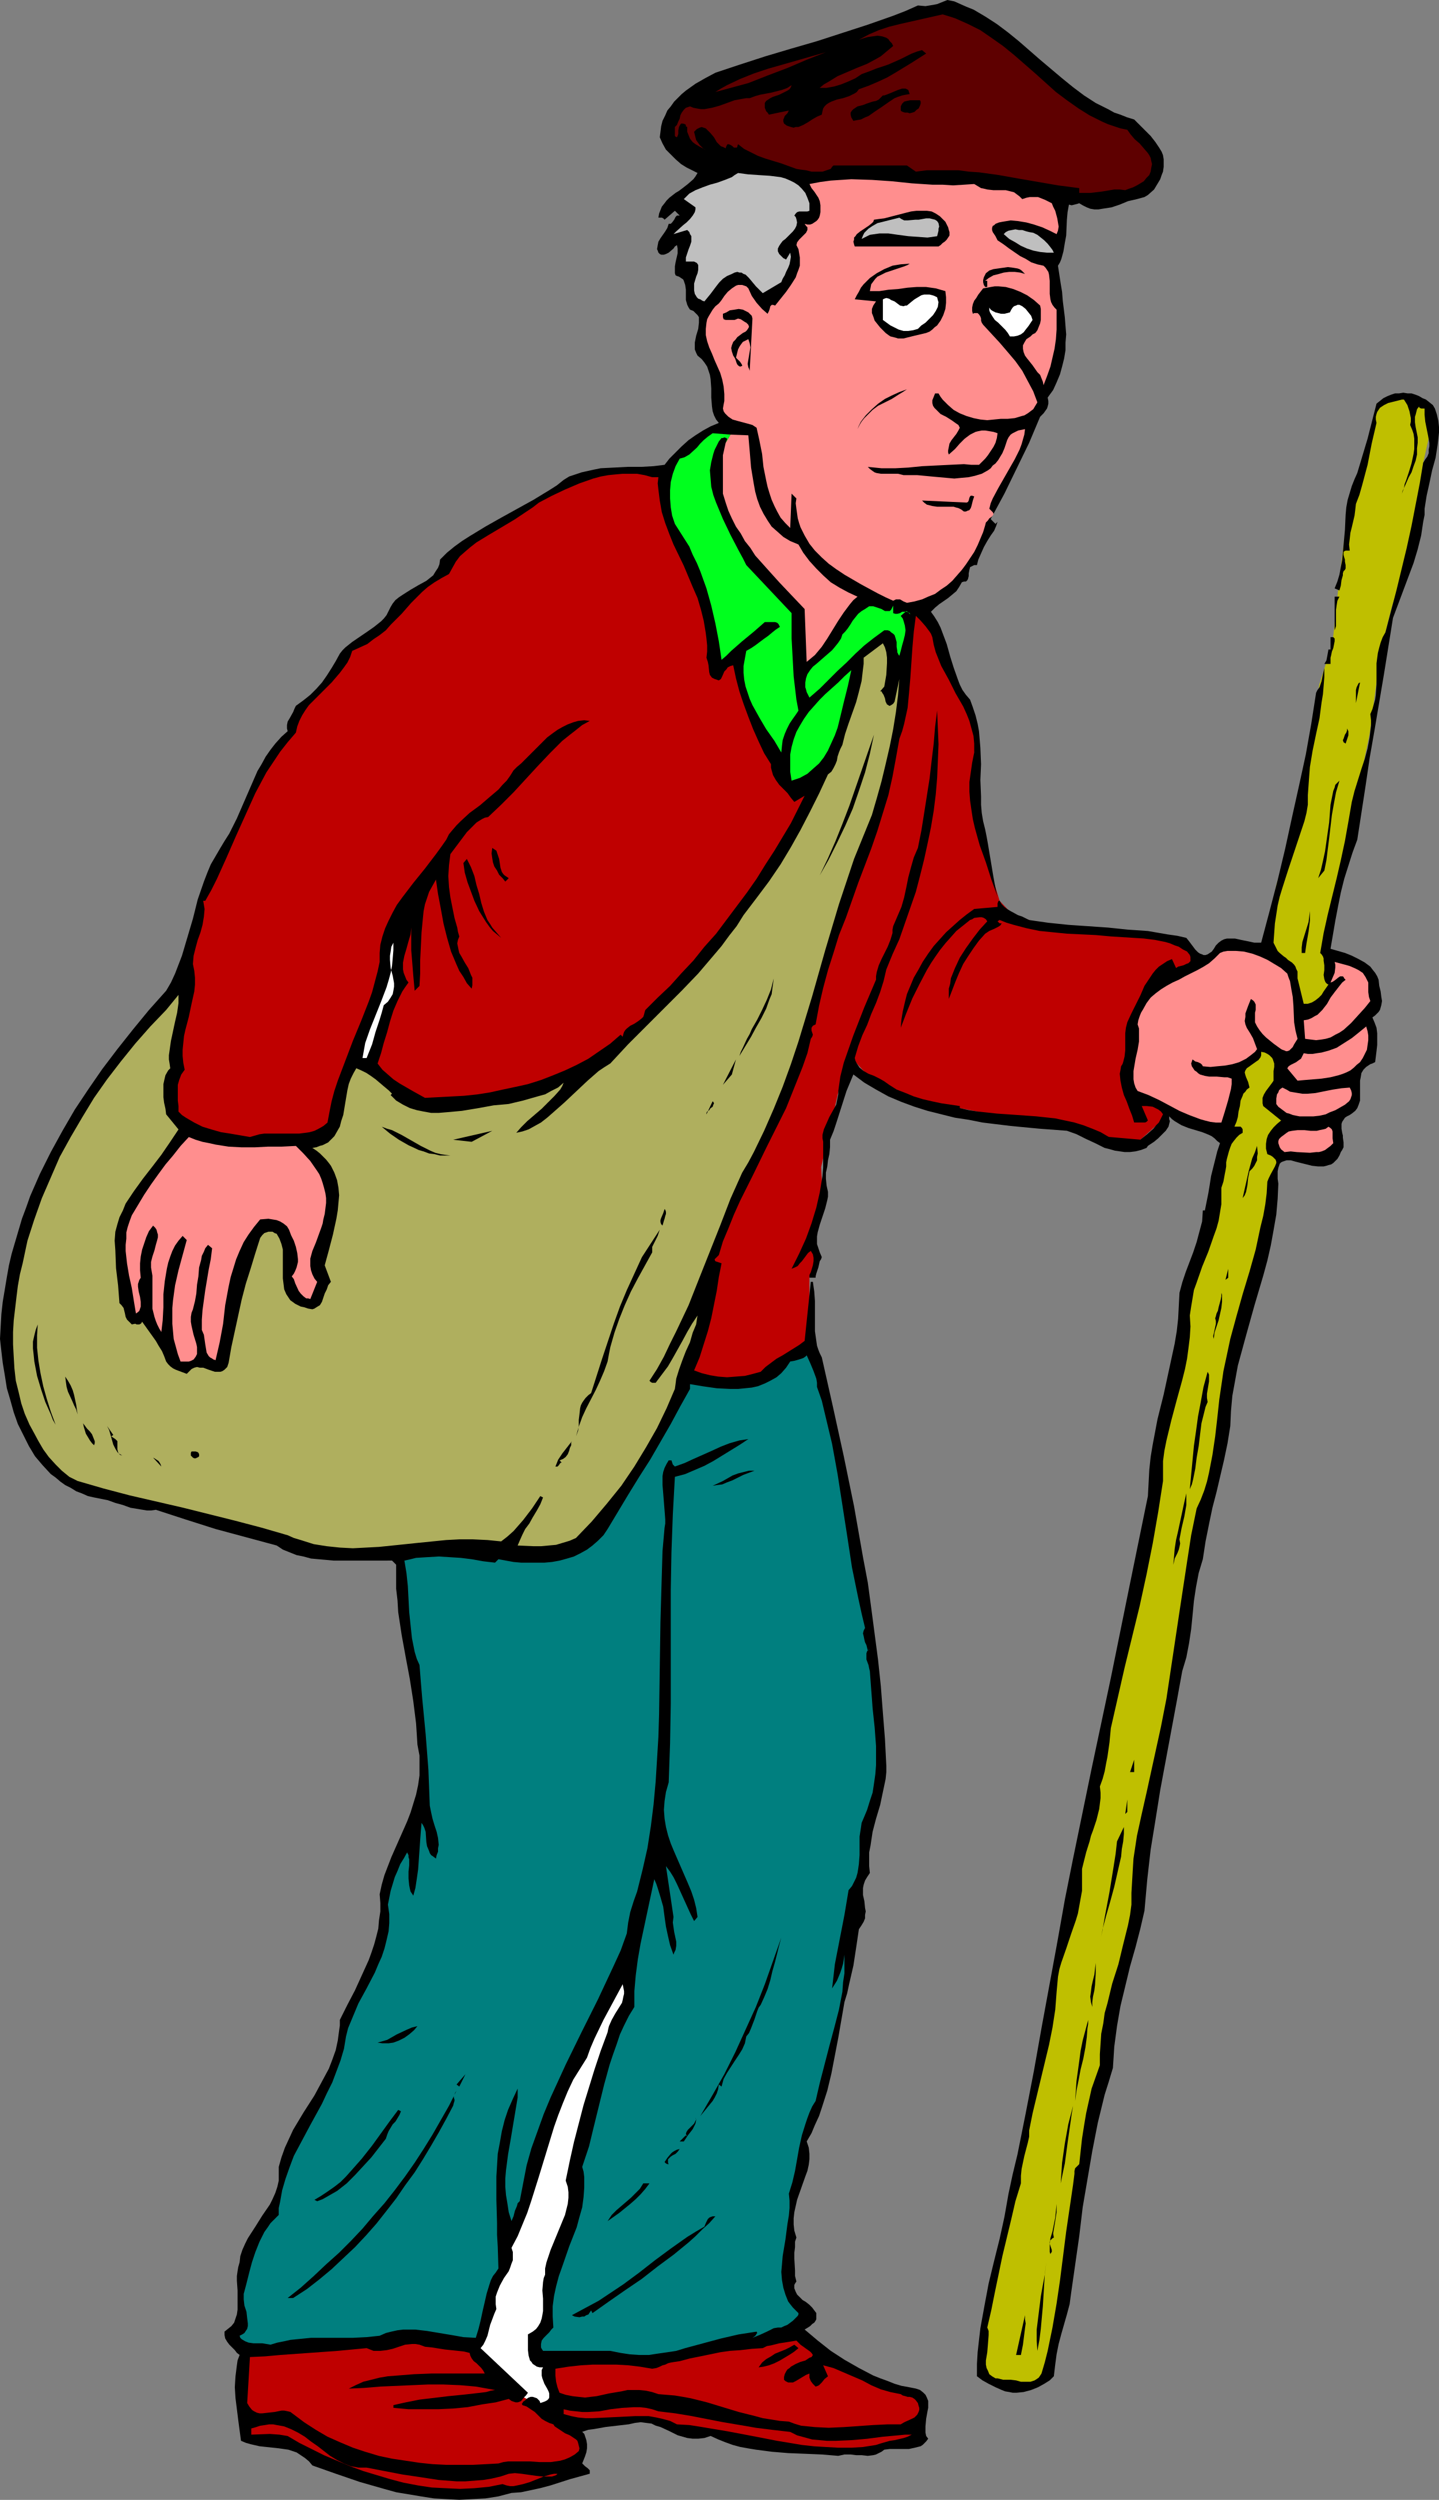 <?xml version="1.0" encoding="UTF-8" standalone="no"?>
<svg
   version="1.0"
   width="89.613mm"
   height="155.668mm"
   id="svg91"
   sodipodi:docname="Shepherd 1.wmf"
   xmlns:inkscape="http://www.inkscape.org/namespaces/inkscape"
   xmlns:sodipodi="http://sodipodi.sourceforge.net/DTD/sodipodi-0.dtd"
   xmlns="http://www.w3.org/2000/svg"
   xmlns:svg="http://www.w3.org/2000/svg">
  <rect width="100%" height="100%" fill="#808080" stroke="none"/>
  <sodipodi:namedview
     id="namedview91"
     pagecolor="#ffffff"
     bordercolor="#000000"
     borderopacity="0.25"
     inkscape:showpageshadow="2"
     inkscape:pageopacity="0.0"
     inkscape:pagecheckerboard="0"
     inkscape:deskcolor="#d1d1d1"
     inkscape:document-units="mm" />
  <defs
     id="defs1">
    <pattern
       id="WMFhbasepattern"
       patternUnits="userSpaceOnUse"
       width="6"
       height="6"
       x="0"
       y="0" />
  </defs>
  <path
     style="fill:#bfbf00;fill-opacity:1;fill-rule:evenodd;stroke:none"
     d="m 297.164,224.773 3.232,-16.482 5.009,-15.998 2.101,-15.351 3.07,-15.998 3.07,-9.695 1.616,-15.351 1.454,-11.311 2.101,-7.756 3.555,-13.412 1.616,-8.403 4.04,-1.778 2.424,0.808 4.848,2.101 1.454,4.848 -1.778,7.918 -2.747,18.745 -4.686,15.351 -2.585,10.342 -1.454,10.827 -1.131,8.564 -3.07,14.543 -2.585,13.735 -3.555,13.897 -1.616,8.241 5.171,7.433 -13.412,13.089 -17.937,-10.18 z"
     id="path1" />
  <path
     style="fill:#bf0000;fill-opacity:1;fill-rule:evenodd;stroke:none"
     d="m 219.601,151.088 3.555,5.494 4.363,8.241 2.101,7.433 -0.646,10.988 1.293,12.281 5.009,16.482 2.909,3.07 7.595,2.747 10.18,0.808 9.534,1.293 h 7.595 l 3.717,1.778 5.494,4.686 -5.817,32.803 -3.393,4.848 -4.686,4.201 -5.171,0.646 -7.595,-2.747 -6.464,-2.101 -10.019,-0.646 -13.25,-2.585 -10.988,-2.262 -10.019,-4.686 -7.756,-8.564 22.461,-77.079 z"
     id="path2" />
  <path
     style="fill:#bf0000;fill-opacity:1;fill-rule:evenodd;stroke:none"
     d="m 190.515,315.749 -5.009,2.747 -3.878,3.393 -4.363,2.424 -9.372,0.646 -12.604,-3.717 28.763,-91.784 16.805,-52.679 10.665,-33.934 4.363,0.646 3.393,3.555 2.101,7.11 -1.293,17.775 -1.454,16.482 -3.717,18.098 -5.817,14.382 -4.201,11.635 -3.393,10.019 -3.393,10.988 -1.777,7.756 -1.616,6.948 -1.454,6.464 0.323,5.817 -1.616,7.272 -0.646,4.363 0.97,3.717 -1.777,4.848 v 5.494 z"
     id="path3" />
  <path
     style="fill:#000000;fill-opacity:1;fill-rule:evenodd;stroke:none"
     d="m 234.467,209.745 0.323,1.293 -1.454,-4.04 -1.293,-4.04 -1.454,-4.04 -1.131,-4.04 -0.485,-2.101 -0.323,-2.101 -0.323,-2.262 -0.162,-2.101 v -2.262 l 0.323,-2.262 0.323,-2.262 0.485,-2.424 v -2.101 l -0.162,-1.778 -0.485,-1.778 -0.485,-1.778 -0.646,-1.616 -0.808,-1.778 -1.777,-3.07 -1.616,-3.232 -1.777,-3.232 -0.646,-1.616 -0.646,-1.616 -0.485,-1.778 -0.323,-1.778 -0.323,-0.808 -0.323,-0.485 -0.97,-1.293 -1.131,-1.293 -1.131,-1.131 -0.485,3.717 -0.323,3.717 -0.485,7.11 -0.323,3.717 -0.323,3.393 -0.808,3.717 -0.485,1.778 -0.646,1.778 -0.808,4.525 -0.808,4.363 -0.97,4.363 -1.293,4.201 -1.293,4.201 -1.454,4.201 -3.07,8.08 -2.909,8.241 -1.616,4.04 -1.293,4.201 -1.293,4.04 -1.131,4.201 -0.97,4.201 -0.808,4.363 -0.323,0.162 -0.323,0.162 -0.323,0.485 v 0.323 0.323 l 0.323,0.97 -0.162,0.485 -0.323,0.485 -0.808,3.393 -1.131,3.232 -1.293,3.232 -1.293,3.232 -1.293,3.232 -1.616,3.232 -3.07,6.14 -3.07,6.302 -3.07,6.14 -1.454,3.232 -1.293,3.232 -1.293,3.07 -0.97,3.232 -0.323,0.323 -0.162,0.162 -0.162,0.162 -0.323,0.323 v 0.162 l 0.162,0.323 1.454,0.485 -0.646,3.232 -0.485,3.232 -0.646,3.232 -0.646,3.232 -0.808,3.07 -0.97,3.07 -0.97,3.07 -1.293,3.07 1.777,0.646 1.939,0.485 1.939,0.323 2.101,0.162 2.101,-0.162 2.101,-0.162 1.939,-0.485 1.778,-0.485 1.131,-1.131 1.293,-0.97 1.293,-0.97 1.454,-0.808 1.293,-0.808 1.293,-0.808 1.293,-0.808 1.293,-0.97 1.454,-13.897 h 0.485 l 0.162,1.131 0.162,1.131 0.162,2.262 v 2.424 2.424 2.262 l 0.323,2.262 0.162,1.131 0.323,0.97 0.323,0.808 0.485,0.97 2.585,11.473 2.585,11.796 2.424,11.796 2.101,11.958 1.131,5.979 0.808,5.979 0.808,6.14 0.808,6.14 0.646,6.14 0.485,6.302 0.485,6.14 0.323,6.302 v 1.454 l -0.162,1.616 -0.646,3.07 -0.646,3.07 -0.97,3.232 -0.808,3.07 -0.485,3.232 -0.323,1.616 v 1.616 1.616 l 0.162,1.616 -0.646,0.97 -0.485,0.808 -0.323,0.97 -0.162,0.808 v 0.808 0.808 l 0.323,1.454 0.162,1.616 0.162,0.808 -0.162,0.808 v 0.808 l -0.323,0.808 -0.485,0.808 -0.646,0.97 -0.646,4.363 -0.646,4.201 -0.97,4.201 -0.485,2.262 -0.646,2.101 -1.454,8.403 -0.808,4.201 -0.808,4.201 -0.97,4.04 -1.293,4.04 -0.646,1.939 -0.97,2.101 -0.808,1.939 -1.131,1.939 0.485,1.454 0.162,1.454 v 1.293 l -0.162,1.293 -0.323,1.454 -0.485,1.293 -1.939,5.494 -0.323,1.454 -0.323,1.454 -0.162,1.454 v 1.454 l 0.162,1.454 0.485,1.616 -0.323,0.97 v 1.293 l -0.162,1.293 v 1.454 l 0.162,2.747 v 1.293 l 0.323,1.293 -0.323,0.485 -0.162,0.323 v 0.808 l 0.323,0.808 0.323,0.646 0.646,0.646 0.646,0.646 0.808,0.485 0.808,0.646 0.646,0.646 0.485,0.646 0.485,0.646 v 0.808 0.323 0.323 l -0.162,0.323 -0.323,0.485 -0.485,0.323 -0.485,0.485 -0.485,0.323 -0.808,0.485 3.07,2.585 3.07,2.424 3.232,2.101 3.393,1.939 3.393,1.778 1.616,0.646 1.777,0.646 1.616,0.646 1.616,0.485 1.777,0.323 1.616,0.323 0.97,0.323 0.808,0.646 0.485,0.485 0.323,0.646 0.323,0.808 v 0.808 0.808 l -0.162,0.808 -0.323,1.778 -0.162,1.778 v 0.646 0.808 l 0.162,0.808 0.485,0.646 -0.485,0.646 -0.323,0.323 -0.485,0.485 -0.485,0.323 -1.293,0.323 -1.454,0.323 h -1.454 -3.07 l -1.293,0.162 -0.646,0.485 -0.646,0.323 -0.646,0.323 -0.646,0.162 -1.293,0.162 -1.454,-0.162 h -1.293 l -1.293,-0.162 h -1.454 l -1.454,0.323 -3.878,-0.323 -3.878,-0.162 -4.04,-0.162 -3.878,-0.323 -3.717,-0.485 -1.939,-0.323 -1.777,-0.323 -1.777,-0.485 -1.777,-0.646 -1.616,-0.646 -1.777,-0.808 -1.454,0.485 -1.454,0.162 h -1.293 l -1.293,-0.162 -1.131,-0.323 -1.131,-0.323 -1.939,-0.97 -2.101,-0.97 -1.131,-0.323 -0.97,-0.485 -1.293,-0.162 -1.293,-0.162 -1.293,0.162 -1.454,0.323 -2.747,0.323 -2.747,0.323 -2.747,0.485 -1.293,0.162 -1.454,0.485 0.485,0.485 0.162,0.485 0.323,0.97 0.162,0.97 v 0.97 l -0.162,0.97 -0.323,0.97 -0.323,0.808 -0.323,0.808 0.646,0.646 0.646,0.485 0.323,0.323 0.162,0.162 v 0.485 0.323 l -4.686,1.293 -4.525,1.454 -2.424,0.646 -2.262,0.485 -2.262,0.485 -2.262,0.162 -3.07,0.808 -3.07,0.485 -3.07,0.162 -3.07,0.162 -3.07,-0.162 -2.909,-0.162 -3.07,-0.485 -2.909,-0.485 -2.909,-0.485 -2.909,-0.808 -5.656,-1.616 -5.656,-1.939 -5.494,-1.939 -0.808,-0.97 -0.97,-0.808 -0.97,-0.646 -0.97,-0.646 -0.97,-0.323 -0.97,-0.323 -2.262,-0.323 -4.525,-0.485 -2.101,-0.485 -1.131,-0.323 -1.131,-0.485 -0.323,-2.424 -0.323,-2.424 -0.323,-2.585 -0.323,-2.585 -0.162,-2.585 0.162,-2.585 0.323,-2.585 0.162,-1.131 0.485,-1.293 -0.646,-0.485 -0.485,-0.646 -1.293,-1.293 -0.485,-0.646 -0.485,-0.808 -0.162,-0.808 v -0.808 l 0.808,-0.646 0.808,-0.646 0.646,-0.808 0.323,-0.97 0.323,-0.97 0.162,-1.131 v -1.131 -1.131 -2.262 l -0.162,-2.262 v -1.131 l 0.162,-1.131 0.162,-0.97 0.323,-1.131 0.162,-1.454 0.485,-1.454 0.646,-1.454 0.646,-1.293 1.777,-2.747 1.616,-2.585 1.777,-2.585 0.646,-1.293 0.646,-1.454 0.485,-1.454 0.323,-1.454 v -1.616 -1.616 l 0.646,-2.262 0.808,-2.262 0.97,-2.101 0.97,-2.101 2.424,-4.04 2.585,-4.04 1.131,-2.101 1.131,-2.101 1.131,-2.101 0.808,-2.101 0.808,-2.262 0.485,-2.262 0.323,-2.424 0.162,-1.131 v -1.293 l 1.777,-3.555 1.777,-3.393 1.616,-3.555 1.616,-3.555 0.646,-1.778 0.646,-1.939 0.485,-1.778 0.485,-1.939 0.162,-1.939 0.323,-2.101 v -1.939 l -0.162,-2.101 0.485,-2.262 0.646,-2.262 0.808,-2.101 0.808,-2.101 3.717,-8.403 0.808,-2.101 0.646,-2.101 0.646,-2.101 0.485,-2.262 0.323,-2.262 v -2.262 -2.424 l -0.485,-2.585 -0.162,-2.585 -0.162,-2.424 -0.646,-5.171 -0.808,-5.171 -0.97,-5.171 -0.97,-5.333 -0.808,-5.332 -0.162,-2.747 -0.323,-2.747 v -2.747 -2.909 l -0.97,-0.97 H 89.036 85.643 82.088 78.533 l -3.555,-0.323 -1.777,-0.162 -1.777,-0.485 -1.616,-0.323 -1.616,-0.646 -1.616,-0.646 -1.454,-0.97 -14.382,-3.878 -7.11,-2.262 -6.948,-2.262 -1.131,0.162 h -0.97 l -1.939,-0.323 -1.939,-0.323 -1.777,-0.646 -1.777,-0.485 -1.777,-0.646 -1.616,-0.323 -1.616,-0.323 -1.454,-0.323 -1.454,-0.646 -1.293,-0.485 -1.293,-0.808 -1.293,-0.646 -1.131,-0.808 -1.131,-0.97 -1.131,-0.808 -1.939,-2.101 L 8.241,342.735 6.787,340.311 5.494,337.725 4.201,335.14 3.232,332.393 2.424,329.484 1.616,326.737 1.131,323.667 0.646,320.758 0.323,318.011 0,315.103 l 0.162,-2.909 0.162,-2.909 0.323,-2.909 0.485,-2.909 0.485,-2.909 0.485,-2.747 0.646,-2.747 0.808,-2.747 0.808,-2.747 0.808,-2.747 0.97,-2.585 0.97,-2.747 2.262,-5.171 2.585,-5.171 2.747,-5.009 2.909,-5.009 3.232,-4.848 3.232,-4.686 3.555,-4.686 3.717,-4.686 3.717,-4.525 4.04,-4.525 1.131,-1.939 0.97,-2.101 0.808,-2.101 0.808,-2.101 1.293,-4.363 1.293,-4.363 1.131,-4.525 1.454,-4.201 0.808,-2.101 0.808,-1.939 1.131,-1.939 1.131,-1.939 0.97,-1.616 1.131,-1.778 1.777,-3.555 3.232,-7.433 1.616,-3.717 0.97,-1.616 0.97,-1.778 1.131,-1.616 1.131,-1.454 1.454,-1.616 1.454,-1.293 -0.162,-0.646 v -0.808 l 0.162,-0.808 0.485,-0.808 0.808,-1.454 0.323,-0.808 0.323,-0.646 1.777,-1.293 1.616,-1.293 1.454,-1.454 1.293,-1.454 1.131,-1.616 1.131,-1.778 0.97,-1.616 0.97,-1.778 0.646,-0.808 0.646,-0.646 1.616,-1.293 3.555,-2.424 1.616,-1.131 1.616,-1.293 0.646,-0.646 0.646,-0.808 0.485,-0.97 0.485,-0.97 0.485,-0.808 0.646,-0.808 0.808,-0.646 0.97,-0.646 1.777,-1.131 1.939,-1.131 1.777,-0.97 0.808,-0.646 0.808,-0.646 0.485,-0.808 0.646,-0.97 0.323,-0.808 0.162,-1.131 1.616,-1.616 1.778,-1.454 1.777,-1.293 1.777,-1.131 3.717,-2.262 3.717,-2.101 7.595,-4.201 3.717,-2.262 1.778,-1.131 1.616,-1.293 1.293,-0.808 1.454,-0.485 1.454,-0.485 2.909,-0.646 1.616,-0.323 3.232,-0.162 3.07,-0.162 h 3.232 l 2.909,-0.162 1.293,-0.162 1.293,-0.162 1.131,-1.454 1.454,-1.454 1.454,-1.454 1.616,-1.454 1.616,-1.131 1.777,-1.131 1.777,-0.97 1.939,-0.808 -0.646,-0.808 -0.485,-0.97 -0.323,-0.97 -0.162,-1.131 -0.162,-2.101 v -2.101 l -0.162,-2.262 -0.162,-0.97 -0.323,-0.97 -0.323,-0.97 -0.646,-0.97 -0.646,-0.808 -0.97,-0.808 -0.323,-0.646 -0.323,-0.808 v -0.808 -0.808 l 0.323,-1.616 0.485,-1.616 0.162,-1.454 v -0.646 -0.646 l -0.323,-0.485 -0.485,-0.485 -0.485,-0.485 -0.808,-0.323 -0.323,-0.485 -0.323,-0.646 -0.323,-1.131 v -2.424 l -0.162,-1.131 -0.162,-0.485 -0.162,-0.485 -0.162,-0.323 -0.485,-0.323 -0.485,-0.323 -0.485,-0.162 -0.323,-0.162 -0.162,-0.485 v -0.808 -0.808 l 0.162,-0.97 0.485,-2.101 v -1.131 l -0.162,-0.808 -0.485,0.323 -0.323,0.485 -1.131,0.97 -0.646,0.323 -0.485,0.162 h -0.646 l -0.323,-0.162 -0.323,-0.323 -0.162,-0.485 -0.162,-0.323 0.162,-0.97 0.162,-0.808 0.485,-0.808 1.131,-1.616 0.485,-0.808 0.323,-0.97 h 0.485 l 0.323,-0.323 0.485,-0.646 0.323,-0.646 0.323,-0.323 h 0.646 l -1.131,-1.131 -2.424,2.101 -0.162,-0.162 -0.162,-0.162 -0.323,-0.162 h -0.808 l 0.162,-0.97 0.323,-0.808 0.323,-0.808 0.646,-0.808 0.485,-0.646 0.646,-0.646 1.454,-1.131 0.808,-0.485 0.646,-0.485 1.454,-1.131 1.293,-1.131 0.485,-0.646 0.485,-0.808 -1.293,-0.646 -1.293,-0.646 -1.293,-0.808 -1.293,-1.131 -1.131,-1.131 -1.131,-1.131 -0.808,-1.454 -0.646,-1.454 0.162,-1.293 0.162,-1.293 0.323,-1.293 0.646,-1.293 0.485,-1.131 0.808,-0.97 0.808,-1.131 0.808,-0.808 0.97,-0.97 0.97,-0.808 2.262,-1.616 2.262,-1.293 2.424,-1.293 5.817,-1.939 5.979,-1.939 5.979,-1.778 6.14,-1.778 5.979,-1.939 5.979,-1.939 5.979,-2.101 2.909,-1.131 2.909,-1.293 1.778,0.162 1.939,-0.323 0.808,-0.162 1.616,-0.646 L 222.994,0 l 1.616,0.323 1.454,0.646 1.454,0.646 1.616,0.646 2.747,1.616 2.747,1.778 2.585,1.939 2.585,2.101 5.009,4.363 5.171,4.363 2.585,2.101 2.585,1.939 2.747,1.778 2.909,1.454 1.454,0.808 1.454,0.485 1.616,0.646 1.616,0.485 1.131,1.131 2.747,2.747 1.131,1.454 0.97,1.454 0.485,0.808 0.323,0.808 0.162,0.97 v 0.97 0.808 l -0.162,1.131 -0.323,0.808 -0.323,0.97 -0.485,0.808 -0.485,0.808 -0.485,0.808 -1.454,1.293 -0.808,0.485 -1.777,0.485 -2.101,0.485 -1.939,0.808 -1.939,0.646 -2.101,0.323 -0.97,0.162 h -0.97 l -0.97,-0.162 -0.808,-0.323 -0.97,-0.485 -0.808,-0.485 -0.485,0.162 -0.646,0.162 -0.646,0.162 -0.646,-0.162 -0.323,1.778 -0.162,1.778 -0.162,3.717 -0.323,1.778 -0.323,1.939 -0.485,1.778 -0.323,0.808 -0.485,0.808 0.646,4.201 0.323,1.939 0.162,2.101 0.485,3.878 0.162,2.101 0.162,1.939 -0.162,1.939 v 1.778 l -0.323,1.939 -0.485,1.939 -0.485,1.778 -0.808,1.939 -0.808,1.778 -1.293,1.778 0.162,0.808 v 0.646 l -0.162,0.646 -0.162,0.485 -0.808,1.131 -0.808,0.808 -1.293,3.07 -1.293,3.07 -2.909,5.979 -2.909,5.979 -3.232,5.979 1.131,1.131 0.485,-0.485 -0.323,0.97 -0.485,1.131 -0.808,1.131 -0.808,1.293 -0.808,1.454 -0.646,1.454 -0.646,1.454 -0.323,1.293 h -0.646 l -0.323,0.162 -0.323,0.162 -0.323,0.162 -0.162,0.646 -0.162,0.808 v 0.646 l -0.162,0.646 -0.162,0.323 -0.323,0.323 h -0.485 l -0.485,0.162 -0.646,1.131 -0.646,0.97 -0.97,0.808 -0.97,0.808 -2.101,1.454 -0.97,0.808 -0.97,0.97 0.808,1.131 0.808,1.293 0.646,1.293 0.485,1.293 0.97,2.585 0.808,2.909 0.808,2.585 0.97,2.747 0.485,1.293 0.646,1.293 0.808,1.131 0.97,1.131 0.646,1.778 0.646,1.939 0.485,1.939 0.323,1.778 0.162,1.939 0.162,1.939 0.162,3.878 -0.162,3.717 0.162,3.878 v 1.939 l 0.162,1.939 0.323,1.939 0.485,1.939 0.323,1.616 0.323,1.778 0.646,3.878 0.646,3.878 0.323,1.778 z"
     id="path4" />
  <path
     style="fill:#5e0000;fill-opacity:1;fill-rule:evenodd;stroke:none"
     d="m 265.331,30.541 0.808,1.131 0.97,1.131 1.131,0.97 0.97,1.131 0.97,1.131 0.323,0.485 0.323,0.646 0.162,0.808 0.162,0.646 -0.162,0.808 -0.162,0.97 -0.323,0.808 -0.646,0.646 -0.646,0.808 -0.808,0.485 -0.808,0.485 -0.97,0.485 -0.97,0.323 -0.808,0.323 -1.293,-0.162 h -1.293 l -2.909,0.485 -2.747,0.323 h -1.293 -1.293 v -1.131 l -5.009,-0.646 -4.686,-0.808 -4.686,-0.808 -4.525,-0.808 -4.686,-0.646 -2.424,-0.162 -2.424,-0.323 h -2.424 -2.424 -2.585 l -2.585,0.323 -2.101,-1.454 h -17.29 l -0.323,0.323 -0.323,0.485 -0.485,0.162 -0.485,0.162 -0.97,0.323 h -1.293 -1.293 l -1.293,-0.323 -1.293,-0.162 -0.97,-0.162 -1.777,-0.646 -1.778,-0.646 -3.717,-1.131 -1.777,-0.646 -1.616,-0.808 -1.616,-0.808 -1.454,-1.131 -0.162,0.485 v 0.162 l -0.162,0.162 h -0.162 -0.485 l -0.323,-0.323 -0.485,-0.323 -0.485,-0.162 h -0.162 l -0.162,0.162 -0.162,0.323 -0.162,0.485 -0.646,-0.323 -0.485,-0.162 -0.485,-0.485 -0.485,-0.485 -0.646,-1.131 -0.808,-0.97 -0.808,-0.808 -0.323,-0.323 -0.485,-0.162 -0.485,-0.162 -0.485,0.162 -0.646,0.323 -0.646,0.646 0.162,0.646 0.162,0.646 0.162,0.646 0.808,1.131 0.485,0.485 0.485,0.485 0.646,0.323 -1.777,-0.97 -0.808,-0.485 -0.646,-0.485 -0.646,-0.808 -0.323,-0.808 -0.323,-0.808 v -1.131 l -0.323,-0.162 v -0.323 l -0.162,-0.162 -0.485,-0.162 h -0.162 -0.323 l -0.323,0.485 -0.162,0.323 -0.162,0.808 v 0.808 l -0.162,0.485 -0.162,0.323 -0.323,-0.162 -0.162,-0.162 v -0.646 -0.323 -0.323 -0.808 l 0.485,-0.485 0.323,-0.808 0.323,-0.646 0.162,-0.808 0.323,-0.646 0.485,-0.646 0.485,-0.485 0.485,-0.162 0.485,-0.162 0.808,0.323 0.808,0.162 0.97,0.162 h 0.808 l 1.777,-0.323 1.777,-0.485 1.778,-0.646 1.777,-0.646 1.777,-0.323 0.97,-0.162 h 0.808 l 1.293,-0.485 1.131,-0.323 2.585,-0.485 2.585,-0.646 1.293,-0.485 0.97,-0.646 -0.162,0.485 -0.323,0.485 -0.485,0.323 -0.646,0.323 -1.293,0.646 -1.454,0.485 -0.646,0.323 -0.485,0.323 -0.485,0.323 -0.323,0.485 v 0.485 0.646 l 0.323,0.808 0.323,0.323 0.323,0.485 4.686,-0.97 -0.162,0.323 -0.162,0.323 -0.646,0.646 -0.162,0.485 -0.162,0.323 v 0.485 l 0.162,0.485 0.646,0.485 0.485,0.162 0.485,0.162 0.646,0.162 0.485,-0.162 h 0.646 l 1.131,-0.485 1.131,-0.646 0.97,-0.646 1.131,-0.646 1.131,-0.485 0.162,-0.808 0.162,-0.646 0.323,-0.485 0.485,-0.485 0.485,-0.323 0.646,-0.323 1.293,-0.485 1.454,-0.323 1.454,-0.485 1.293,-0.646 0.485,-0.323 0.485,-0.646 2.262,-0.808 2.262,-0.97 2.101,-0.97 1.939,-1.131 3.717,-2.262 1.777,-1.131 1.778,-1.131 -0.97,-0.808 -1.131,0.323 -1.293,0.485 -1.293,0.646 -1.293,0.646 -2.909,1.293 -1.454,0.485 -1.454,0.485 -1.616,0.646 -1.777,0.646 -1.454,0.97 -1.778,0.808 -1.616,0.646 -1.616,0.485 -1.777,0.323 h -0.808 -0.808 l 0.97,-0.808 1.131,-0.646 2.101,-1.293 2.262,-0.97 2.262,-0.97 2.424,-0.97 2.101,-1.131 1.131,-0.646 0.97,-0.808 0.97,-0.808 0.97,-0.808 -0.323,-0.646 -0.485,-0.485 -0.323,-0.485 -0.485,-0.323 -0.485,-0.162 -0.485,-0.162 -1.131,-0.162 -1.131,0.162 -1.131,0.162 -1.131,0.323 -0.97,0.323 2.424,-1.293 2.262,-0.97 2.424,-0.808 2.585,-0.646 10.019,-2.262 1.616,0.485 1.454,0.485 1.454,0.646 1.454,0.646 2.909,1.454 2.585,1.778 2.747,1.939 2.585,2.101 5.009,4.363 4.848,4.363 2.585,1.939 2.747,1.939 2.585,1.616 2.909,1.454 1.454,0.646 1.454,0.485 1.454,0.485 z"
     id="path5" />
  <path
     style="fill:#5e0000;fill-opacity:1;fill-rule:evenodd;stroke:none"
     d="m 194.393,12.281 -4.525,1.778 -4.525,1.939 -4.686,1.778 -4.525,1.778 -7.756,2.101 1.293,-0.808 1.454,-0.808 3.07,-1.454 3.232,-1.293 3.393,-1.131 6.787,-1.939 3.393,-0.97 z"
     id="path6" />
  <path
     style="fill:#000000;fill-opacity:1;fill-rule:evenodd;stroke:none"
     d="m 214.107,22.138 -0.97,0.162 -0.808,0.162 -0.97,0.323 -0.808,0.323 -1.454,0.97 -1.616,1.131 -1.454,0.97 -1.616,1.131 -0.808,0.323 -0.97,0.485 -0.97,0.162 -0.808,0.162 -0.485,-0.808 -0.162,-0.646 v -0.485 l 0.323,-0.485 0.323,-0.323 0.485,-0.323 0.485,-0.323 0.646,-0.162 0.646,-0.162 0.808,-0.323 1.454,-0.485 0.808,-0.162 0.646,-0.323 0.485,-0.485 0.485,-0.485 h 0.323 l 0.485,-0.162 0.808,-0.323 1.939,-0.808 0.97,-0.323 h 0.808 l 0.323,0.162 0.323,0.162 0.162,0.485 z"
     id="path7" />
  <path
     style="fill:#000000;fill-opacity:1;fill-rule:evenodd;stroke:none"
     d="m 216.531,23.592 0.162,0.323 v 0.485 l -0.162,0.485 -0.323,0.646 -0.485,0.323 -0.485,0.485 -0.485,0.162 -0.646,0.162 -0.485,-0.162 h -0.646 l -0.485,-0.162 -0.323,-0.162 -0.162,-0.162 v -0.485 -0.485 l 0.162,-0.323 0.162,-0.323 0.485,-0.485 0.646,-0.162 0.808,-0.162 z"
     id="path8" />
  <path
     style="fill:#bfbfbf;fill-opacity:1;fill-rule:evenodd;stroke:none"
     d="m 190.515,47.831 v 1.778 l -0.485,0.162 h -0.485 -0.485 -0.97 l -0.485,0.162 -0.323,0.323 -0.323,0.485 0.323,0.323 0.162,0.485 0.162,0.808 -0.162,0.808 -0.323,0.646 -0.485,0.646 -0.646,0.646 -1.131,1.131 -0.646,0.485 -0.485,0.646 -0.323,0.485 -0.323,0.646 v 0.646 l 0.323,0.646 0.323,0.323 0.323,0.323 0.323,0.323 0.646,0.323 0.97,-1.616 0.162,0.97 -0.162,0.97 -0.162,0.808 -0.323,0.808 -0.485,0.97 -0.323,0.808 -0.485,0.808 -0.323,0.808 -4.363,2.585 -0.808,-0.808 -0.808,-0.808 -0.808,-0.97 -0.808,-0.97 -0.808,-0.808 -0.485,-0.162 -0.485,-0.323 h -0.485 l -0.485,-0.162 -0.646,0.162 -0.646,0.323 -1.131,0.485 -0.97,0.646 -0.808,0.808 -0.646,0.808 -1.454,1.939 -1.454,1.778 -0.485,-0.162 -0.485,-0.323 -0.485,-0.162 -0.323,-0.323 -0.485,-0.808 -0.162,-0.808 v -0.808 -0.808 l 0.485,-1.616 0.323,-0.808 0.162,-0.808 v -0.646 -0.485 l -0.323,-0.485 -0.323,-0.162 -0.323,-0.162 h -0.323 -0.485 -0.485 -0.646 v -0.97 l 0.323,-0.97 0.323,-0.97 0.323,-0.808 0.323,-0.97 v -0.97 -0.323 l -0.323,-0.485 -0.162,-0.485 -0.485,-0.485 -3.232,0.97 0.646,-0.646 1.616,-1.454 0.808,-0.646 0.808,-0.808 0.646,-0.808 0.485,-0.808 0.162,-0.646 v -0.485 l -2.747,-1.939 0.646,-0.646 0.646,-0.646 1.454,-0.808 1.616,-0.646 1.777,-0.646 1.777,-0.485 1.778,-0.646 1.616,-0.646 0.646,-0.485 0.808,-0.485 2.424,0.323 2.424,0.162 2.585,0.162 2.585,0.323 1.131,0.323 1.131,0.485 0.97,0.485 0.97,0.646 0.808,0.808 0.808,0.97 0.485,1.131 z"
     id="path9" />
  <path
     style="fill:#ff8e8e;fill-opacity:1;fill-rule:evenodd;stroke:none"
     d="m 229.297,43.306 0.808,0.485 0.808,0.485 0.808,0.162 0.646,0.162 1.454,0.162 h 2.909 l 1.293,0.323 0.646,0.162 0.646,0.485 0.646,0.485 0.646,0.646 0.97,-0.323 0.808,-0.162 h 0.97 0.97 l 0.808,0.323 0.808,0.323 1.616,0.808 0.323,0.808 0.485,0.97 0.485,1.778 0.162,0.97 0.162,0.97 -0.162,0.97 -0.323,0.808 -1.616,-0.808 -1.777,-0.808 -1.939,-0.646 -1.777,-0.485 -1.939,-0.323 -1.777,-0.162 -0.97,0.162 -0.97,0.162 -0.808,0.162 -0.808,0.323 -0.323,0.323 -0.323,0.162 -0.162,0.485 v 0.485 l 0.162,0.485 0.646,0.97 0.485,0.97 1.454,0.97 1.293,0.97 2.585,1.778 1.293,0.646 1.293,0.808 1.454,0.485 1.454,0.323 0.485,0.485 0.323,0.485 0.323,0.485 0.162,0.646 0.162,1.454 v 1.454 1.616 l 0.162,1.293 0.162,0.646 0.323,0.646 0.485,0.646 0.485,0.485 v 2.424 2.262 l -0.162,2.262 -0.323,2.262 -0.485,2.101 -0.485,2.101 -0.808,2.262 -0.808,2.101 -0.162,-0.808 -0.323,-0.808 -0.323,-0.808 -0.646,-0.646 -1.131,-1.616 -1.293,-1.616 -0.485,-0.646 -0.323,-0.808 -0.162,-0.808 v -0.808 l 0.323,-0.646 0.485,-0.808 0.485,-0.323 0.485,-0.323 0.485,-0.485 0.646,-0.323 0.485,-0.646 0.323,-0.808 0.323,-0.808 0.162,-0.808 V 74.494 73.686 72.716 l -0.162,-0.808 -1.454,-1.293 -1.616,-1.131 -1.616,-0.808 -1.616,-0.646 -1.777,-0.485 -1.777,-0.162 h -0.808 l -0.97,0.162 -0.808,0.162 -0.97,0.162 -1.131,1.454 -0.485,0.808 -0.485,0.646 -0.323,0.808 -0.162,0.808 v 0.808 l 0.162,0.646 0.323,-0.162 h 0.646 0.162 l 0.323,0.323 0.323,0.485 0.162,0.485 v 0.485 l 0.162,0.485 0.323,0.485 3.878,4.201 1.939,2.262 1.777,2.101 1.616,2.262 1.293,2.424 1.293,2.424 0.97,2.585 -0.485,0.808 -0.485,0.808 -0.646,0.485 -0.646,0.485 -0.808,0.485 -0.646,0.162 -1.616,0.485 -1.616,0.162 h -1.616 l -1.616,0.162 -1.616,0.162 -1.616,-0.162 -1.616,-0.323 -1.616,-0.485 -1.616,-0.646 -1.454,-0.808 -1.293,-1.131 -0.646,-0.646 -0.646,-0.646 -0.485,-0.646 -0.485,-0.808 h -0.808 l -0.323,0.808 -0.323,0.808 v 0.646 l 0.162,0.646 0.323,0.485 0.485,0.485 0.485,0.485 0.485,0.485 1.293,0.646 1.293,0.808 1.131,0.808 0.485,0.323 0.323,0.646 -0.323,0.646 -0.485,0.808 -1.131,1.454 -0.485,0.808 -0.162,0.808 -0.162,0.808 v 0.485 l 0.162,0.485 1.454,-1.293 1.131,-1.293 1.131,-1.131 1.293,-0.97 0.646,-0.323 0.646,-0.323 0.646,-0.162 0.808,-0.162 h 0.808 l 0.97,0.162 0.97,0.162 0.97,0.323 -0.162,1.131 -0.323,1.131 -0.485,0.97 -0.646,0.97 -0.646,0.97 -0.646,0.808 -0.808,0.808 -0.646,0.646 h -1.777 l -1.777,-0.162 -3.393,0.162 -3.232,0.162 -3.232,0.162 -3.232,0.323 -3.07,0.162 h -3.232 l -1.616,-0.162 -1.616,-0.162 0.485,0.485 0.646,0.485 0.485,0.323 0.485,0.162 0.97,0.162 h 0.97 0.97 0.97 1.131 l 0.646,0.162 0.646,0.162 h 1.616 1.616 l 3.393,0.323 3.555,0.323 1.777,0.162 1.616,-0.162 1.777,-0.162 1.454,-0.323 1.616,-0.485 1.454,-0.808 0.646,-0.485 0.485,-0.646 0.646,-0.485 0.646,-0.808 0.485,-0.808 0.485,-0.808 0.485,-1.131 0.323,-0.97 0.323,-0.97 0.323,-0.646 0.485,-0.646 0.485,-0.323 0.646,-0.323 0.646,-0.323 0.808,-0.162 0.808,-0.162 -0.162,1.293 -0.323,1.131 -0.323,1.131 -0.485,1.293 -1.131,2.262 -1.293,2.262 -2.585,4.525 -1.293,2.424 -0.485,1.131 -0.323,1.293 0.323,0.323 0.323,0.323 0.162,0.162 0.162,0.323 v 0.162 l -0.162,0.323 -0.323,0.323 -0.485,0.323 -0.323,0.485 -0.485,0.485 -0.162,0.646 -0.485,1.616 -1.293,3.07 -0.808,1.616 -0.97,1.454 -0.97,1.454 -0.97,1.293 -1.131,1.293 -1.131,1.293 -1.293,1.131 -1.454,0.97 -1.293,0.97 -1.616,0.646 -1.454,0.646 -1.778,0.485 -1.777,0.323 -0.808,-0.323 -0.808,-0.485 h -0.485 -0.485 l -0.323,0.162 -0.323,0.162 -1.778,-0.808 -1.939,-0.97 -3.878,-2.101 -3.878,-2.262 -1.939,-1.293 -1.777,-1.293 -1.616,-1.454 -1.616,-1.616 -1.293,-1.616 -1.131,-1.939 -0.97,-1.939 -0.323,-0.97 -0.323,-1.131 -0.162,-1.131 -0.162,-1.131 -0.162,-1.293 0.162,-1.131 -1.131,-1.131 -0.323,8.08 -1.131,-1.131 -1.131,-1.293 -0.808,-1.454 -0.646,-1.293 -0.646,-1.454 -0.485,-1.454 -0.485,-1.616 -0.323,-1.454 -0.646,-3.232 -0.323,-3.07 -0.646,-3.232 -0.646,-2.909 -0.97,-0.646 -1.131,-0.323 -2.424,-0.646 -1.131,-0.323 -0.97,-0.646 -0.323,-0.323 -0.485,-0.485 -0.323,-0.485 -0.162,-0.646 0.162,-0.97 0.162,-0.808 v -1.616 l -0.162,-1.778 -0.323,-1.616 -0.485,-1.616 -0.646,-1.454 -0.646,-1.454 -0.646,-1.616 -0.646,-1.454 -0.485,-1.454 -0.323,-1.454 v -1.454 l 0.162,-1.454 0.162,-0.808 0.323,-0.646 0.485,-0.808 0.485,-0.808 0.646,-0.808 0.808,-0.646 0.646,-0.808 0.646,-0.97 0.808,-0.97 0.97,-0.808 0.97,-0.646 0.485,-0.162 h 0.485 0.485 l 0.485,0.162 0.485,0.162 0.485,0.485 0.808,1.778 1.131,1.616 1.293,1.454 1.293,1.131 0.162,-0.323 0.162,-0.323 0.162,-0.485 0.162,-0.646 0.323,-0.323 h 0.323 l 0.485,0.162 1.293,-1.616 1.293,-1.616 1.131,-1.616 1.131,-1.778 0.323,-0.97 0.323,-0.808 0.323,-0.97 v -0.97 -0.97 l -0.162,-0.97 -0.162,-0.97 -0.485,-0.97 0.162,-0.646 0.485,-0.646 1.131,-1.131 0.485,-0.485 0.323,-0.646 V 53.81 53.487 l -0.323,-0.323 -0.323,-0.485 0.646,0.162 h 0.646 l 0.485,-0.162 0.485,-0.323 0.485,-0.323 0.323,-0.323 0.323,-0.485 0.162,-0.485 0.162,-0.808 v -0.485 -1.131 l -0.162,-0.97 -0.323,-0.808 -0.97,-1.454 -0.646,-0.808 -0.485,-0.97 2.585,-0.485 2.424,-0.323 2.424,-0.162 2.424,-0.162 4.848,0.162 4.686,0.323 4.686,0.485 4.848,0.323 h 2.424 l 2.424,0.162 2.585,-0.162 z"
     id="path10" />
  <path
     style="fill:#000000;fill-opacity:1;fill-rule:evenodd;stroke:none"
     d="m 223.318,54.133 0.162,0.485 v 0.162 0.646 l -0.323,0.485 -0.323,0.485 -0.485,0.485 -0.485,0.323 -0.485,0.485 -0.485,0.323 h -19.714 l -0.162,-0.485 -0.162,-0.646 0.162,-0.485 v -0.485 l 0.323,-0.323 0.323,-0.485 0.808,-0.646 1.939,-1.293 0.808,-0.646 0.323,-0.323 0.162,-0.485 1.131,-0.162 1.293,-0.162 5.009,-1.293 1.293,-0.323 1.293,-0.162 h 1.293 1.131 l 1.131,0.162 0.97,0.485 0.97,0.646 0.808,0.808 0.485,0.485 0.323,0.646 0.323,0.646 z"
     id="path11" />
  <path
     style="fill:#bfbfbf;fill-opacity:1;fill-rule:evenodd;stroke:none"
     d="m 220.571,55.587 -1.131,0.162 -1.131,0.162 -2.262,-0.162 -2.262,-0.162 -2.424,-0.323 -2.262,-0.323 h -0.97 -1.131 l -1.131,0.162 -1.131,0.162 -0.97,0.485 -0.97,0.485 0.323,-0.808 0.323,-0.646 0.485,-0.485 0.485,-0.485 0.97,-0.646 1.131,-0.646 1.293,-0.323 1.293,-0.323 2.585,-0.646 0.485,0.323 0.646,0.323 h 0.808 l 1.777,-0.162 h 0.808 l 1.778,-0.323 h 0.808 l 0.646,0.162 0.646,0.162 0.485,0.323 0.323,0.485 0.162,0.808 -0.162,0.485 v 0.485 l -0.162,0.646 z"
     id="path12" />
  <path
     style="fill:#bfbfbf;fill-opacity:1;fill-rule:evenodd;stroke:none"
     d="m 248.041,59.466 h -1.616 l -1.616,-0.162 -1.616,-0.323 -1.454,-0.485 -1.454,-0.646 -1.293,-0.808 -1.454,-0.808 -1.293,-1.131 0.485,-0.485 0.646,-0.323 0.808,-0.162 0.808,-0.162 0.808,0.162 h 0.808 l 0.97,0.323 0.646,0.162 0.97,0.162 0.97,0.485 0.808,0.646 0.808,0.646 0.808,0.808 0.646,0.808 0.485,0.646 z"
     id="path13" />
  <path
     style="fill:#000000;fill-opacity:1;fill-rule:evenodd;stroke:none"
     d="m 214.107,62.051 -0.485,0.323 -0.808,0.323 -1.454,0.485 -1.454,0.485 -1.454,0.485 -1.293,0.646 -0.646,0.323 -0.485,0.485 -0.485,0.646 -0.485,0.646 -0.162,0.808 -0.162,0.808 h 2.262 l 2.101,-0.323 2.262,-0.162 2.262,-0.323 2.101,-0.162 h 2.262 l 1.131,0.162 1.131,0.162 1.131,0.323 1.131,0.323 0.162,1.454 v 1.293 l -0.162,1.454 -0.485,1.454 -0.646,1.293 -0.808,1.131 -0.646,0.485 -0.485,0.485 -0.646,0.485 -0.808,0.323 -2.747,0.646 -1.293,0.323 -1.293,0.323 h -1.293 l -0.485,-0.162 -0.646,-0.162 -0.646,-0.162 -0.485,-0.323 -0.646,-0.485 -0.646,-0.646 -0.646,-0.646 -0.646,-0.808 -0.646,-0.808 -0.323,-0.97 -0.323,-0.808 v -0.97 l 0.323,-0.808 0.323,-0.485 0.323,-0.485 -5.009,-0.485 0.485,-0.97 0.485,-0.808 0.485,-0.97 0.646,-0.808 1.454,-1.454 1.616,-1.131 1.777,-0.97 1.939,-0.808 1.939,-0.323 z"
     id="path14" />
  <path
     style="fill:#000000;fill-opacity:1;fill-rule:evenodd;stroke:none"
     d="m 241.254,64.475 -1.131,-0.323 -1.293,-0.162 h -1.293 l -1.293,0.162 -1.131,0.323 -1.293,0.323 -1.131,0.646 -0.808,0.646 h 0.485 v 1.454 h -0.485 l -0.323,-0.485 -0.162,-0.646 v -0.485 l 0.162,-0.646 0.485,-0.97 0.808,-0.646 0.97,-0.323 1.131,-0.162 1.131,-0.162 1.131,-0.162 1.293,0.162 0.97,0.162 0.485,0.162 0.485,0.323 0.323,0.323 z"
     id="path15" />
  <path
     style="fill:#ffffff;fill-opacity:1;fill-rule:evenodd;stroke:none"
     d="m 220.571,69.969 0.162,0.646 0.162,0.485 -0.162,1.131 -0.485,0.97 -0.646,0.97 -0.808,0.808 -0.97,0.97 -0.97,0.646 -0.808,0.808 -1.131,0.323 -1.131,0.162 h -1.131 l -1.131,-0.323 -0.97,-0.485 -0.97,-0.485 -1.778,-1.293 v -4.848 l 0.323,-0.162 0.485,-0.162 0.646,0.162 0.485,0.323 0.808,0.323 0.646,0.485 0.646,0.485 0.808,0.162 0.485,-0.162 h 0.323 l 0.97,-0.808 0.808,-0.646 0.808,-0.485 0.808,-0.485 0.646,-0.162 h 0.808 0.485 l 0.646,0.162 0.485,0.162 z"
     id="path16" />
  <path
     style="fill:#ffffff;fill-opacity:1;fill-rule:evenodd;stroke:none"
     d="m 243.032,75.301 -0.97,1.454 -0.646,0.808 -0.485,0.646 -0.646,0.485 -0.808,0.323 -0.808,0.162 h -0.97 l -0.485,-0.808 -0.646,-0.808 -0.808,-0.808 -0.808,-0.808 -0.808,-0.646 -0.646,-0.97 -0.485,-0.808 -0.162,-0.485 v -0.646 l 0.323,0.485 0.485,0.323 0.646,0.323 0.646,0.162 0.646,0.162 h 0.808 l 0.646,-0.162 0.646,-0.162 0.323,-0.646 0.323,-0.485 0.323,-0.323 0.485,-0.162 0.323,-0.162 h 0.485 l 0.323,0.162 0.323,0.162 0.808,0.646 0.646,0.808 0.646,0.808 z"
     id="path17" />
  <path
     style="fill:#000000;fill-opacity:1;fill-rule:evenodd;stroke:none"
     d="m 177.103,74.978 -0.646,12.281 -0.162,-0.485 -0.162,-0.323 -0.162,-0.808 0.162,-0.97 0.162,-0.97 0.162,-0.97 0.162,-0.97 -0.162,-0.97 -0.162,-0.485 -0.162,-0.485 -0.646,0.323 -0.646,0.323 -0.485,0.646 -0.323,0.485 -0.323,0.646 -0.162,0.646 -0.323,1.293 0.485,0.485 0.485,0.485 0.323,0.485 0.162,0.323 v 0.162 l -0.485,0.162 -0.323,-0.162 -0.323,-0.323 -0.162,-0.323 -0.323,-0.97 -0.162,-0.323 -0.323,-0.485 -0.162,-0.485 -0.162,-0.485 -0.162,-0.808 0.162,-0.646 0.323,-0.808 0.485,-0.485 0.485,-0.646 1.293,-0.97 0.646,-0.323 0.323,-0.323 0.323,-0.485 0.162,-0.323 -0.162,-0.485 -0.162,-0.162 -0.323,-0.323 -0.323,-0.162 -0.485,-0.323 -0.485,-0.323 -0.646,-0.162 -0.808,0.323 h -0.646 -1.454 l -0.485,-0.162 -0.162,-0.485 v -0.323 -0.485 l 0.808,-0.323 0.808,-0.485 1.131,-0.162 0.97,-0.162 0.97,0.162 0.97,0.485 0.323,0.162 0.485,0.485 0.323,0.323 z"
     id="path18" />
  <path
     style="fill:#000000;fill-opacity:1;fill-rule:evenodd;stroke:none"
     d="m 213.461,91.622 -0.97,0.646 -0.808,0.485 -1.777,1.131 -1.616,0.808 -1.616,0.808 -1.293,0.97 -1.293,1.293 -0.646,0.646 -0.646,0.808 -0.485,0.808 -0.485,0.97 0.323,-0.808 0.485,-0.97 1.131,-1.454 1.454,-1.454 1.454,-1.293 1.616,-1.131 1.616,-0.808 1.777,-0.808 z"
     id="path19" />
  <path
     style="fill:#000000;fill-opacity:1;fill-rule:evenodd;stroke:none"
     d="m 235.76,212.815 0.646,0.646 0.646,0.485 0.808,0.485 1.777,0.97 0.97,0.323 1.616,0.808 4.525,0.646 4.686,0.485 9.372,0.646 4.686,0.485 4.686,0.323 4.686,0.808 2.262,0.323 2.101,0.485 0.646,0.808 1.454,1.939 0.646,0.646 0.485,0.323 0.485,0.162 0.323,0.162 h 0.485 l 0.485,-0.162 0.485,-0.323 0.485,-0.323 0.485,-0.646 0.485,-0.808 0.646,-0.646 0.646,-0.485 0.646,-0.323 0.646,-0.162 h 0.646 1.293 l 1.454,0.323 1.616,0.323 1.454,0.323 h 0.808 0.808 l 1.939,-7.272 1.939,-7.433 1.777,-7.433 1.616,-7.433 1.616,-7.272 1.616,-7.433 1.293,-7.272 1.131,-7.272 0.323,-0.646 0.485,-0.646 0.485,-1.454 0.323,-1.616 0.323,-1.454 v 2.101 l -0.162,2.101 -0.162,1.939 -0.323,1.939 -0.485,3.717 -0.808,3.717 -0.808,3.878 -0.646,3.878 -0.162,2.101 -0.162,2.262 -0.162,2.262 v 2.262 l -0.323,1.939 -0.485,1.939 -1.293,3.878 -1.293,3.878 -1.293,3.878 -1.293,4.04 -0.646,2.101 -0.485,2.101 -0.323,2.101 -0.323,2.101 -0.162,2.262 -0.162,2.262 0.323,0.646 0.323,0.646 0.323,0.646 0.485,0.485 0.97,0.808 0.485,0.323 0.485,0.485 0.97,0.646 0.485,0.485 0.323,0.485 0.162,0.485 0.323,0.646 v 0.808 0.808 l 1.454,5.979 h 0.485 0.485 l 0.97,-0.323 0.808,-0.485 0.808,-0.646 0.646,-0.646 0.485,-0.808 1.131,-1.616 -0.323,-0.162 -0.323,-0.323 -0.162,-0.323 -0.162,-0.485 -0.162,-0.97 0.162,-1.131 v -1.131 l -0.162,-1.131 v -0.485 l -0.162,-0.485 -0.323,-0.485 -0.323,-0.323 0.808,-4.686 0.97,-4.363 2.101,-8.564 0.97,-4.201 0.97,-4.525 0.808,-4.525 0.808,-4.686 0.646,-2.585 0.808,-2.585 0.808,-2.585 0.808,-2.424 0.646,-2.424 0.485,-2.585 0.162,-1.454 0.162,-1.293 v -1.293 l -0.162,-1.454 0.485,-1.131 0.323,-1.131 0.323,-1.131 0.162,-1.131 0.162,-2.424 v -5.009 l 0.323,-2.424 0.323,-1.293 0.323,-1.131 0.485,-1.293 0.646,-1.131 2.585,-9.857 2.424,-10.019 1.131,-5.171 0.97,-5.009 0.97,-5.009 0.808,-4.848 0.485,-0.808 0.485,-0.646 0.323,-0.808 v -0.808 l 0.162,-0.808 v -0.808 l -0.323,-1.778 -0.323,-1.616 -0.323,-1.616 -0.162,-1.616 V 96.793 96.147 h -0.808 l -0.323,-0.162 -0.162,-0.162 v -0.162 l -0.485,0.646 -0.162,0.646 -0.162,0.646 -0.162,0.485 v 1.293 l 0.162,1.131 0.485,2.424 v 1.293 l -0.162,1.293 v 1.454 l -0.323,1.454 -0.485,1.293 -0.485,1.454 -0.646,1.131 -1.131,2.585 -0.485,1.293 0.162,-0.646 0.323,-0.646 0.162,-0.97 0.323,-0.808 0.646,-1.939 0.646,-2.101 0.485,-2.262 0.162,-1.131 v -1.293 -1.131 l -0.162,-1.131 -0.323,-0.97 -0.485,-1.131 0.162,-0.808 v -0.808 l -0.162,-0.808 -0.162,-0.808 -0.485,-1.454 -0.808,-1.293 h -0.485 l -0.646,0.162 -1.293,0.323 -1.293,0.323 -0.97,0.485 -0.485,0.323 -0.485,0.323 -0.323,0.485 -0.323,0.485 -0.162,0.485 -0.162,0.646 v 0.646 l 0.162,0.808 -1.131,4.848 -0.97,5.009 -0.646,2.424 -0.646,2.424 -0.646,2.262 -0.808,2.101 -0.162,1.454 -0.162,1.293 -0.646,2.747 -0.323,1.293 -0.162,1.454 -0.162,1.293 0.162,1.454 h -0.646 -0.323 l -0.323,0.162 -0.162,0.162 v 0.323 0.323 l 0.162,0.646 0.162,0.485 v 0.485 l 0.162,0.808 v 0.323 0.485 l -0.162,0.323 -0.323,0.323 -0.162,0.485 v 0.485 l -0.323,1.131 -0.162,1.293 -0.323,1.131 -1.131,-0.485 0.646,-1.616 0.485,-1.616 0.323,-1.778 0.323,-1.616 0.323,-3.555 0.323,-3.555 0.162,-3.555 0.162,-1.778 0.323,-1.778 0.485,-1.616 0.485,-1.616 0.646,-1.616 0.646,-1.454 2.424,-8.08 2.101,-8.241 0.808,-0.646 0.808,-0.646 0.97,-0.485 0.808,-0.323 0.97,-0.323 h 0.97 l 0.97,-0.162 0.97,0.162 h 0.97 l 0.97,0.323 0.808,0.323 0.808,0.485 0.808,0.323 0.808,0.646 0.808,0.646 0.485,0.808 0.485,1.454 0.323,1.454 0.162,1.454 v 1.293 l -0.162,1.454 -0.162,1.454 -0.485,3.07 -0.808,2.909 -0.646,3.07 -0.646,2.909 -0.485,3.07 v 1.454 l -0.323,1.616 -0.485,3.232 -0.808,3.232 -0.97,3.232 -2.424,6.464 -2.424,6.464 -2.101,13.089 -2.262,13.412 -1.131,6.464 -0.97,6.625 -0.97,6.302 -0.97,6.302 -1.131,3.07 -0.97,3.07 -0.97,3.07 -0.808,3.232 -0.646,3.232 -0.646,3.393 -1.131,6.625 3.393,0.97 1.616,0.646 1.616,0.808 1.454,0.808 1.293,0.97 0.485,0.646 0.646,0.808 0.485,0.808 0.323,0.808 0.162,1.454 0.323,1.293 0.162,1.293 0.162,0.97 -0.162,0.97 -0.323,1.131 -0.323,0.485 -0.323,0.323 -0.485,0.485 -0.646,0.485 0.485,1.131 0.485,1.293 0.162,1.293 v 1.454 1.293 l -0.162,1.454 -0.162,1.293 -0.162,1.293 -0.646,0.323 -0.485,0.162 -0.97,0.646 -0.646,0.646 -0.485,0.808 -0.162,0.97 -0.162,0.808 v 3.878 0.808 l -0.323,0.97 -0.323,0.808 -0.485,0.646 -0.808,0.646 -0.485,0.323 -0.646,0.323 -0.485,0.323 -0.323,0.485 -0.323,0.485 -0.162,0.485 v 1.131 l 0.162,0.97 0.162,0.646 v 0.485 l 0.162,1.131 v 1.131 l -0.323,0.646 -0.323,0.485 -0.323,0.808 -0.485,0.808 -0.485,0.485 -0.485,0.485 -0.485,0.323 -0.646,0.162 -0.485,0.162 -0.646,0.162 h -1.293 l -1.454,-0.162 -1.293,-0.323 -1.293,-0.323 -1.293,-0.323 -1.131,-0.323 h -0.97 l -0.485,0.162 -0.485,0.162 -0.323,0.162 -0.323,0.323 -0.162,0.485 -0.162,0.485 -0.162,0.808 v 0.808 0.97 l 0.162,1.131 -0.162,3.555 -0.323,3.717 -0.646,3.717 -0.646,3.555 -0.808,3.555 -0.97,3.555 -2.101,7.11 -1.939,6.948 -0.97,3.555 -0.97,3.555 -0.646,3.555 -0.646,3.555 -0.323,3.555 -0.162,3.555 -0.646,4.04 -0.808,3.878 -1.778,7.595 -0.97,3.717 -0.808,3.878 -0.808,4.04 -0.646,4.201 -0.485,1.616 -0.485,1.616 -0.646,3.393 -0.485,3.232 -0.323,3.393 -0.323,3.232 -0.485,3.232 -0.646,3.393 -0.485,1.616 -0.485,1.616 -1.293,7.11 -1.293,6.948 -1.293,6.948 -1.293,6.948 -1.131,7.11 -1.131,6.948 -0.808,7.11 -0.646,7.272 -0.97,4.201 -1.131,4.363 -1.293,4.525 -1.131,4.686 -1.131,4.686 -0.808,4.686 -0.323,2.424 -0.323,2.424 -0.162,2.585 -0.162,2.424 -0.97,3.232 -0.97,3.07 -1.616,6.625 -1.293,6.625 -1.131,6.625 -1.131,6.625 -0.808,6.787 -1.939,13.574 -0.323,2.424 -0.646,2.424 -0.646,2.262 -0.646,2.262 -0.646,2.424 -0.485,2.424 -0.323,2.424 -0.323,2.747 -0.97,0.97 -1.293,0.808 -1.454,0.808 -1.616,0.646 -1.777,0.485 -1.616,0.162 h -0.97 l -0.808,-0.162 -0.97,-0.162 -0.808,-0.323 -1.454,-0.646 -1.616,-0.808 -1.454,-0.808 -0.646,-0.485 -0.646,-0.485 v -2.909 l 0.162,-2.747 0.323,-2.909 0.323,-2.747 0.97,-5.332 0.97,-5.171 1.293,-5.333 1.293,-5.171 1.131,-5.171 0.485,-2.747 0.485,-2.747 0.97,-4.525 1.131,-4.686 0.97,-4.848 0.97,-4.848 1.939,-10.019 1.777,-10.019 3.717,-20.199 1.777,-10.019 1.939,-9.695 4.363,-21.168 4.525,-21.33 4.363,-21.492 4.363,-21.33 0.162,-3.07 0.162,-3.07 0.323,-3.07 0.485,-2.909 1.131,-5.979 1.454,-5.817 1.293,-5.979 1.293,-5.979 0.485,-2.909 0.323,-2.909 0.162,-3.07 0.162,-3.07 0.646,-2.424 0.808,-2.424 1.778,-4.686 0.808,-2.424 0.646,-2.424 0.646,-2.424 0.162,-2.585 h 0.485 l 0.808,-4.04 0.323,-1.939 0.323,-2.101 0.97,-3.878 0.485,-1.939 0.646,-1.939 -0.646,-0.485 -0.646,-0.646 -0.646,-0.485 -0.646,-0.323 -1.616,-0.646 -1.616,-0.485 -1.616,-0.485 -1.616,-0.646 -1.616,-0.97 -0.646,-0.485 -0.646,-0.646 v 0.646 l 0.162,0.485 -0.162,0.646 -0.162,0.646 -0.323,0.485 -0.323,0.485 -0.808,0.808 -0.97,0.97 -0.97,0.808 -0.97,0.646 -0.485,0.323 -0.323,0.485 -1.293,0.485 -1.293,0.323 -1.293,0.162 h -1.293 l -1.131,-0.162 -1.131,-0.162 -1.131,-0.323 -1.293,-0.323 -2.262,-1.131 -2.101,-0.97 -2.262,-1.131 -2.262,-0.808 -6.464,-0.485 -6.787,-0.646 -6.625,-0.808 -3.232,-0.646 -3.232,-0.485 -3.232,-0.808 -3.232,-0.808 -3.07,-0.97 -3.07,-1.131 -3.07,-1.293 -2.909,-1.616 -2.747,-1.616 -2.585,-1.939 -0.808,1.939 -0.808,1.939 -2.424,7.595 -0.646,1.939 -0.808,1.939 v 1.778 l -0.162,1.616 -0.323,1.454 -0.162,1.454 -0.323,1.454 v 1.454 l 0.162,1.616 0.323,1.454 v 1.131 l -0.162,0.808 -0.485,1.939 -1.293,3.878 -0.485,1.778 -0.162,0.97 v 0.808 0.97 l 0.323,0.97 0.323,0.97 0.485,1.131 -0.162,0.485 -0.323,0.485 -0.323,1.454 -0.485,1.454 -0.162,0.646 v 0.323 h -1.454 v -0.646 l 0.323,-0.646 0.485,-1.616 0.162,-0.97 v -0.808 l -0.162,-0.808 -0.485,-0.808 -0.646,0.485 -0.485,0.646 -0.485,0.646 -0.485,0.646 -0.485,0.485 -0.485,0.646 -0.646,0.323 -0.808,0.323 1.777,-3.555 1.616,-3.555 1.293,-3.555 1.131,-3.717 0.808,-3.555 0.323,-1.939 0.323,-1.939 0.162,-1.939 v -1.939 -2.101 -2.101 l -0.162,-0.808 v -0.808 l 0.162,-0.646 0.162,-0.646 0.646,-1.454 0.646,-1.454 0.808,-1.454 0.808,-1.454 0.162,-0.808 0.162,-0.808 0.162,-0.808 v -0.808 l 0.485,-3.393 0.808,-3.232 1.131,-3.232 1.131,-3.232 2.585,-6.625 2.747,-6.464 v -0.808 l 0.162,-0.97 0.485,-1.616 0.646,-1.454 1.454,-2.909 0.646,-1.616 0.485,-1.616 v -0.808 l 0.162,-0.808 0.485,-1.131 0.485,-1.131 0.97,-2.262 0.646,-2.262 0.485,-2.262 0.485,-2.424 0.646,-2.424 0.646,-2.262 0.97,-2.262 0.808,-4.04 0.646,-4.04 1.293,-8.241 0.485,-4.201 0.485,-4.04 0.323,-3.878 0.485,-3.878 0.162,4.04 0.162,3.878 -0.162,4.04 -0.162,3.878 -0.323,3.878 -0.485,3.878 -0.646,3.878 -0.808,3.878 -0.808,3.717 -0.97,3.878 -0.97,3.717 -1.293,3.717 -1.293,3.717 -1.293,3.717 -1.616,3.555 -1.454,3.555 -0.646,2.747 -0.808,2.585 -0.97,2.585 -1.131,2.585 -0.97,2.585 -1.131,2.424 -0.97,2.585 -0.808,2.747 0.162,0.646 0.323,0.646 0.323,0.485 0.323,0.485 0.97,0.808 1.131,0.646 1.293,0.485 1.293,0.646 1.131,0.646 1.131,0.808 1.777,1.131 2.101,0.808 1.939,0.808 2.101,0.646 2.101,0.485 2.262,0.485 4.363,0.646 v 0.485 l 2.101,0.485 2.101,0.323 4.525,0.485 4.686,0.323 4.525,0.323 4.525,0.485 2.262,0.485 2.262,0.485 2.101,0.646 2.101,0.808 1.939,0.808 1.939,1.131 7.433,0.646 1.616,-1.293 1.454,-1.293 0.646,-0.808 0.646,-0.646 0.485,-0.97 0.485,-0.97 -0.485,-0.646 -0.646,-0.485 -0.646,-0.323 -0.646,-0.323 -1.454,-0.162 h -0.485 -0.646 l 1.454,3.393 -0.323,0.323 -0.323,0.162 h -0.808 -0.97 -0.808 l -0.485,-1.616 -0.646,-1.616 -0.646,-1.778 -0.646,-1.454 -0.485,-1.778 -0.323,-1.616 -0.162,-1.616 0.162,-0.808 0.162,-0.97 0.323,-0.485 0.162,-0.485 0.323,-1.293 0.162,-1.454 v -1.293 -1.454 -1.293 l 0.162,-1.293 0.323,-1.293 0.97,-2.101 2.101,-4.201 0.97,-2.262 1.293,-1.939 0.646,-0.97 0.646,-0.808 0.808,-0.808 0.97,-0.646 0.97,-0.646 1.131,-0.485 0.97,2.101 0.485,-0.323 0.646,-0.162 0.646,-0.162 0.646,-0.323 0.485,-0.162 0.485,-0.485 v -0.162 -0.485 -0.323 l -0.162,-0.485 -0.646,-0.808 -0.97,-0.485 -0.97,-0.646 -0.97,-0.323 -1.131,-0.485 -1.131,-0.323 -2.424,-0.485 -2.585,-0.323 -2.585,-0.162 -2.585,-0.162 -2.585,-0.162 -3.555,-0.323 -3.393,-0.162 -3.393,-0.162 -3.232,-0.323 -3.232,-0.323 -3.07,-0.646 -3.07,-0.808 -1.616,-0.485 -1.616,-0.646 -0.485,0.323 0.162,0.162 0.323,0.323 h 0.162 0.323 l -0.323,0.485 -0.485,0.323 -0.97,0.485 -1.131,0.485 -0.485,0.323 -0.485,0.323 -1.454,1.616 -1.293,1.778 -1.293,1.939 -1.131,1.778 -0.97,2.101 -0.808,1.939 -0.808,2.101 -0.808,2.101 v -1.131 -1.293 l 0.323,-1.131 0.162,-1.293 0.97,-2.424 1.131,-2.424 1.454,-2.262 1.616,-2.262 1.616,-2.101 1.777,-1.939 -0.323,-0.485 -0.485,-0.323 -0.485,-0.162 h -0.485 l -1.293,0.162 -0.485,0.323 -0.485,0.162 -1.616,1.293 -1.616,1.293 -1.293,1.454 -1.293,1.454 -1.293,1.616 -1.131,1.616 -0.97,1.454 -0.97,1.616 -1.778,3.393 -1.616,3.232 -1.454,3.555 -1.293,3.393 0.162,-1.939 0.323,-1.939 0.485,-2.101 0.485,-1.939 0.808,-1.939 0.808,-1.939 1.131,-1.939 0.97,-1.778 1.293,-1.939 1.293,-1.778 1.454,-1.616 1.454,-1.616 1.616,-1.454 1.616,-1.454 1.616,-1.293 1.777,-1.293 5.494,-0.485 v -0.808 l 0.162,-0.485 0.162,-0.162 h 0.162 z"
     id="path20" />
  <path
     style="fill:#ff8e8e;fill-opacity:1;fill-rule:evenodd;stroke:none"
     d="m 171.932,102.287 4.201,0.162 0.323,3.717 0.323,3.878 0.646,3.878 0.323,1.778 0.485,1.778 0.646,1.778 0.808,1.616 0.97,1.616 0.97,1.454 1.293,1.131 1.454,1.293 1.616,0.97 1.939,0.808 1.131,1.939 1.454,1.939 1.616,1.778 1.616,1.616 1.777,1.616 2.101,1.293 2.101,1.131 2.101,0.97 -0.97,0.808 -0.808,0.97 -1.454,1.939 -1.293,1.939 -1.293,2.101 -1.293,2.101 -1.293,1.939 -1.616,1.939 -0.97,0.808 -0.97,0.808 -0.485,-12.443 -3.07,-3.232 -2.909,-3.07 -2.909,-3.232 -2.747,-3.07 -1.131,-1.778 -1.293,-1.616 -0.97,-1.778 -1.131,-1.616 -0.97,-1.939 -0.808,-1.778 -0.646,-1.939 -0.646,-2.101 v -1.454 -1.616 -2.909 -1.454 -1.616 l 0.323,-1.454 0.323,-1.454 z"
     id="path21" />
  <path
     style="fill:#00ff1e;fill-opacity:1;fill-rule:evenodd;stroke:none"
     d="m 170.801,104.226 0.323,-0.808 v -0.162 l -0.162,-0.162 -0.485,-0.162 -0.323,0.162 h -0.323 l -0.646,0.808 -0.485,0.97 -0.485,0.97 -0.323,0.97 -0.485,1.939 -0.323,1.939 0.162,1.939 0.162,1.939 0.485,1.939 0.646,1.778 0.808,1.939 0.808,1.939 1.777,3.717 1.939,3.717 0.97,1.778 0.808,1.616 10.665,11.311 v 5.979 l 0.323,5.979 0.162,2.909 0.323,2.747 0.323,2.747 0.485,2.585 -0.646,0.97 -0.808,1.131 -0.646,0.97 -0.646,1.293 -0.485,1.131 -0.485,1.454 -0.162,1.293 -0.162,1.616 -1.616,-2.747 -1.939,-2.747 -1.616,-2.747 -1.616,-2.909 -0.646,-1.454 -0.485,-1.454 -0.485,-1.454 -0.323,-1.616 -0.162,-1.616 v -1.616 l 0.323,-1.778 0.323,-1.778 1.131,-0.646 0.97,-0.646 1.939,-1.454 1.131,-0.808 0.97,-0.808 0.808,-0.646 0.97,-0.646 -0.323,-0.646 -0.323,-0.323 -0.485,-0.162 h -0.485 -0.97 -0.97 l -2.585,2.262 -2.747,2.262 -2.585,2.262 -1.131,1.131 -1.131,0.97 -0.646,-4.363 -0.808,-4.201 -0.97,-4.201 -1.131,-4.04 -1.454,-4.04 -0.808,-1.939 -0.97,-1.939 -0.808,-1.939 -1.131,-1.778 -1.131,-1.778 -1.131,-1.778 -0.646,-1.939 -0.323,-1.939 -0.162,-2.101 v -1.939 l 0.162,-1.939 0.485,-1.939 0.646,-1.778 0.97,-1.778 1.131,-0.323 1.131,-0.646 1.777,-1.616 0.808,-0.97 0.808,-0.808 0.97,-0.808 1.131,-0.808 4.201,0.323 z"
     id="path22" />
  <path
     style="fill:#bf0000;fill-opacity:1;fill-rule:evenodd;stroke:none"
     d="m 154.965,112.306 -0.162,1.454 0.162,1.454 0.323,2.585 0.485,2.747 0.808,2.585 0.97,2.585 0.97,2.424 2.424,5.009 2.101,5.009 1.131,2.585 0.808,2.747 0.646,2.585 0.485,2.909 0.162,1.293 0.162,1.616 v 1.454 l -0.162,1.454 0.323,0.97 0.162,0.808 0.162,1.616 0.162,0.646 0.485,0.646 0.323,0.162 0.323,0.162 0.485,0.162 0.485,0.162 0.485,-0.323 0.323,-0.646 0.485,-1.131 0.485,-0.485 0.323,-0.485 0.646,-0.323 0.646,-0.162 0.646,3.07 0.808,3.07 0.97,2.909 1.131,3.07 1.131,2.909 1.293,2.909 1.293,2.747 1.616,2.585 v 0.808 l 0.162,0.646 0.323,1.131 0.646,1.131 0.808,1.131 1.939,1.939 0.808,1.131 0.808,0.97 2.424,-1.454 -1.616,3.232 -1.616,3.232 -1.939,3.232 -1.939,3.232 -2.101,3.232 -2.101,3.393 -2.262,3.232 -2.424,3.232 -2.424,3.232 -2.424,3.232 -2.747,3.07 -2.585,3.232 -2.747,2.909 -2.747,3.07 -2.909,2.747 -2.909,2.909 -0.162,0.485 -0.162,0.646 -0.162,0.485 -0.323,0.323 -0.808,0.646 -0.97,0.646 -0.97,0.485 -0.808,0.646 -0.323,0.323 -0.323,0.485 -0.162,0.485 -0.162,0.646 -0.485,-0.485 -2.424,2.101 -2.585,1.778 -2.585,1.778 -2.747,1.454 -2.747,1.293 -2.747,1.131 -2.909,1.131 -3.07,0.97 -2.909,0.646 -3.07,0.646 -2.909,0.646 -3.07,0.485 -3.07,0.323 -3.07,0.162 -6.14,0.323 -2.909,-1.616 -3.07,-1.778 -1.454,-0.97 -1.293,-1.131 -1.293,-1.131 -1.131,-1.454 0.808,-2.424 0.646,-2.424 0.808,-2.585 0.646,-2.424 0.808,-2.585 0.97,-2.262 1.131,-2.262 0.646,-0.97 0.808,-1.131 -0.485,-0.646 -0.323,-0.808 -0.323,-0.808 -0.162,-0.808 v -0.808 -0.808 l 0.323,-1.616 0.485,-1.616 0.485,-1.778 0.485,-1.616 0.162,-1.616 v 1.616 1.778 1.939 l 0.162,1.939 0.323,4.04 0.162,1.778 0.162,1.778 1.131,-1.131 0.162,-2.909 v -3.07 l 0.162,-3.232 0.162,-3.393 0.323,-3.393 0.162,-1.616 0.323,-1.616 0.485,-1.454 0.485,-1.454 0.808,-1.454 0.808,-1.454 0.485,3.393 0.646,3.393 0.646,3.555 0.808,3.232 0.97,3.393 1.293,3.07 0.646,1.454 0.97,1.454 0.808,1.454 1.131,1.293 0.162,-0.808 v -0.97 -0.808 l -0.323,-0.646 -0.646,-1.616 -0.808,-1.293 -0.808,-1.454 -0.485,-0.808 -0.162,-0.646 -0.162,-0.808 -0.162,-0.808 0.162,-0.808 0.323,-0.808 -0.323,-1.131 -0.162,-0.97 -0.646,-2.262 -0.485,-2.424 -0.485,-2.424 -0.323,-2.424 -0.162,-2.585 0.162,-2.585 0.162,-1.293 0.162,-1.293 1.939,-2.585 1.939,-2.585 1.131,-1.131 1.131,-1.131 1.293,-0.808 0.646,-0.323 0.808,-0.162 3.07,-2.909 2.909,-2.909 5.656,-6.14 2.909,-3.07 2.909,-2.909 1.616,-1.293 1.454,-1.131 1.616,-1.293 1.778,-0.97 -1.293,-0.162 -1.454,0.162 -1.131,0.323 -1.293,0.485 -1.293,0.646 -1.131,0.646 -1.131,0.808 -1.293,0.97 -2.101,2.101 -2.101,2.101 -0.97,0.97 -0.97,0.97 -0.97,0.808 -0.808,0.808 -0.808,1.293 -0.808,1.131 -0.97,0.97 -0.97,1.131 -2.101,1.778 -2.262,1.939 -2.424,1.778 -2.101,1.939 -0.97,0.97 -0.97,1.131 -0.808,0.97 -0.646,1.293 -1.131,1.616 -1.293,1.778 -2.585,3.393 -2.747,3.393 -2.585,3.393 -1.293,1.778 -0.97,1.778 -0.97,1.939 -0.808,1.778 -0.646,1.939 -0.485,1.939 -0.162,1.939 v 2.101 l -0.485,2.262 -0.646,2.424 -0.646,2.424 -0.808,2.262 -1.777,4.525 -1.939,4.686 -1.777,4.686 -1.777,4.686 -0.808,2.424 -0.646,2.424 -0.485,2.424 -0.485,2.585 -0.97,0.808 -1.131,0.646 -0.97,0.485 -1.131,0.323 -1.131,0.162 -1.293,0.162 H 68.191 65.767 63.343 62.212 l -1.131,0.162 -1.131,0.323 -1.131,0.323 -4.686,-0.808 -2.101,-0.323 -2.262,-0.646 -2.101,-0.646 -1.939,-0.97 -1.939,-1.131 -0.97,-0.646 -0.808,-0.808 v -1.293 l -0.162,-1.293 v -1.293 -1.131 -1.293 l 0.323,-1.131 0.485,-1.293 0.808,-1.131 -0.323,-1.616 -0.162,-1.616 v -1.454 l 0.162,-1.616 0.162,-1.616 0.323,-1.454 0.808,-3.07 0.646,-3.07 0.323,-1.454 0.323,-1.454 0.162,-1.616 v -1.616 l -0.162,-1.616 -0.323,-1.616 0.162,-1.939 0.485,-1.939 0.485,-1.778 0.646,-1.778 0.485,-1.778 0.323,-1.939 0.162,-1.778 -0.162,-0.97 -0.162,-0.97 h 0.485 l 1.454,-2.585 1.293,-2.585 2.262,-5.009 2.262,-5.171 2.262,-5.009 2.262,-5.009 1.293,-2.424 1.293,-2.424 1.616,-2.424 1.616,-2.424 1.777,-2.262 1.939,-2.262 0.323,-1.454 0.485,-1.293 0.646,-1.293 0.808,-1.293 0.808,-1.131 1.131,-1.131 2.101,-2.101 2.101,-2.101 1.939,-2.262 0.97,-1.293 0.808,-1.131 0.646,-1.293 0.485,-1.454 1.777,-0.808 1.777,-0.808 1.454,-1.131 1.454,-0.97 1.454,-1.131 1.131,-1.293 2.585,-2.585 2.262,-2.585 2.585,-2.585 1.293,-1.131 1.616,-1.131 1.616,-0.97 1.777,-0.97 0.808,-1.454 0.808,-1.454 0.97,-1.293 1.293,-1.131 1.131,-0.97 1.454,-1.131 2.909,-1.778 5.979,-3.555 2.909,-1.939 1.454,-0.97 1.454,-1.131 3.07,-1.616 3.07,-1.454 3.393,-1.454 3.232,-1.131 1.777,-0.485 1.777,-0.323 1.616,-0.162 1.778,-0.162 h 1.777 1.616 l 1.777,0.323 1.777,0.485 z"
     id="path23" />
  <path
     style="fill:#000000;fill-opacity:1;fill-rule:evenodd;stroke:none"
     d="m 229.297,116.83 -0.162,0.485 -0.162,0.485 -0.162,0.646 -0.162,0.646 -0.162,0.485 -0.323,0.485 -0.485,0.162 -0.323,0.162 h -0.485 l -0.646,-0.485 -0.646,-0.323 -0.646,-0.162 -0.485,-0.162 h -1.293 -1.293 -1.293 l -1.131,-0.162 -0.646,-0.162 -0.646,-0.162 -0.646,-0.485 -0.485,-0.485 10.503,0.485 0.323,-0.162 0.162,-0.323 0.162,-0.646 0.162,-0.323 0.162,-0.162 h 0.323 z"
     id="path24" />
  <path
     style="fill:#000000;fill-opacity:1;fill-rule:evenodd;stroke:none"
     d="m 326.089,129.596 -0.646,2.101 z"
     id="path25" />
  <path
     style="fill:#000000;fill-opacity:1;fill-rule:evenodd;stroke:none"
     d="m 315.262,140.423 -0.485,0.97 -0.162,0.97 -0.162,1.131 v 1.939 0.97 0.97 l -0.323,0.97 v -7.918 z"
     id="path26" />
  <path
     style="fill:#00ff1e;fill-opacity:1;fill-rule:evenodd;stroke:none"
     d="m 210.229,144.301 0.485,0.162 h 0.485 l 0.646,-0.162 0.485,-0.323 h 0.646 0.485 l 0.323,0.162 0.323,0.162 0.162,0.323 0.323,0.323 -0.646,-0.646 -0.323,-0.323 -0.323,-0.162 -0.162,0.162 -1.131,0.97 0.485,0.646 0.162,0.485 0.323,1.131 0.162,1.131 -0.162,1.131 -0.323,1.293 -0.323,1.131 -0.323,1.293 -0.323,1.131 -0.162,-0.162 -0.162,-0.323 -0.162,-0.323 v -0.323 l -0.162,-0.97 v -1.131 l -0.323,-1.131 -0.162,-0.485 -0.323,-0.323 -0.485,-0.323 -0.323,-0.323 -0.485,-0.162 h -0.808 l -2.424,1.778 -2.262,1.778 -2.101,1.939 -2.101,2.101 -2.101,1.939 -2.101,2.101 -2.101,2.101 -2.424,2.101 -0.323,-0.646 -0.323,-0.646 -0.162,-0.646 -0.162,-0.485 v -1.131 l 0.162,-0.97 0.323,-0.97 0.646,-0.97 0.646,-0.808 0.808,-0.646 3.717,-3.232 0.808,-0.97 0.646,-0.808 0.646,-0.97 0.323,-0.97 0.646,-0.646 0.646,-0.808 0.646,-0.97 0.485,-0.808 0.646,-0.808 0.646,-0.808 0.808,-0.646 0.808,-0.485 0.485,-0.323 0.485,-0.323 h 0.485 0.485 l 0.97,0.323 0.97,0.323 0.808,0.485 h 0.485 0.323 0.323 l 0.323,-0.323 0.162,-0.323 0.323,-0.646 z"
     id="path27" />
  <path
     style="fill:#000000;fill-opacity:1;fill-rule:evenodd;stroke:none"
     d="m 313.162,154.804 v 1.454 h -1.454 l 0.485,-0.808 0.162,-0.808 0.323,-1.778 h 0.485 v -2.909 h 0.323 0.323 l 0.162,0.162 0.162,0.162 v 0.646 l -0.162,0.808 -0.162,0.808 -0.323,0.808 -0.162,0.808 z"
     id="path28" />
  <path
     style="fill:#afaf5e;fill-opacity:1;fill-rule:evenodd;stroke:none"
     d="m 208.128,161.591 -0.97,1.131 h 0.323 l 0.162,0.323 0.323,0.485 0.323,0.808 0.162,0.808 0.323,0.646 0.323,0.162 0.162,0.162 h 0.162 l 0.323,-0.162 0.485,-0.323 0.323,-0.485 1.131,-5.332 -0.323,3.878 -0.485,3.878 -0.646,4.04 -0.808,4.04 -0.97,4.201 -0.97,4.04 -1.131,4.04 -1.131,3.878 -2.101,5.171 -2.101,5.171 -1.777,5.333 -1.777,5.332 -3.232,10.827 -3.07,10.827 -1.616,5.333 -1.616,5.333 -1.777,5.332 -1.939,5.333 -2.101,5.171 -2.262,5.171 -2.424,5.009 -1.293,2.424 -1.454,2.424 -2.747,6.14 -2.424,6.302 -5.009,12.604 -2.424,6.14 -2.909,6.14 -1.454,2.909 -1.454,3.07 -1.616,2.909 -1.778,2.747 0.162,0.162 0.162,0.162 0.323,0.162 h 0.485 0.323 l 1.454,-1.939 1.454,-1.939 1.131,-1.939 2.262,-4.04 1.131,-2.101 1.131,-1.939 1.293,-1.939 -0.323,2.101 -0.808,1.939 -0.646,2.262 -0.97,2.101 -0.808,2.101 -0.808,2.262 -0.646,2.101 -0.162,1.293 -0.162,1.131 -0.97,2.262 -0.97,2.262 -2.262,4.686 -2.585,4.525 -2.747,4.525 -3.07,4.525 -3.393,4.201 -3.555,4.201 -3.717,3.878 -1.454,0.646 -1.616,0.485 -1.616,0.485 -1.778,0.162 -1.777,0.162 h -1.777 l -3.717,-0.162 0.485,-1.131 0.646,-1.454 0.646,-1.293 0.97,-1.293 0.808,-1.454 0.97,-1.616 0.808,-1.454 0.646,-1.616 -0.646,-0.323 -1.939,2.909 -2.101,2.747 -1.131,1.293 -1.131,1.293 -1.454,1.293 -1.454,1.131 -3.232,-0.323 -3.393,-0.162 h -3.232 l -3.07,0.162 -6.464,0.646 -3.07,0.323 -6.302,0.646 -3.07,0.162 -3.07,0.162 -3.07,-0.162 -3.07,-0.323 -3.07,-0.485 -3.07,-0.97 -1.616,-0.485 -1.454,-0.646 -6.14,-1.778 -6.14,-1.616 -12.281,-3.07 -12.604,-2.909 -6.14,-1.616 -6.14,-1.778 -0.97,-0.485 -0.97,-0.485 -1.777,-1.454 -1.454,-1.454 -1.616,-1.778 -1.293,-1.778 L 9.049,339.18 7.918,337.079 6.948,335.302 5.817,332.716 5.009,330.292 4.363,327.545 3.717,324.96 3.393,322.051 3.232,319.304 3.07,316.395 v -2.909 l 0.162,-2.747 0.323,-2.747 0.323,-2.747 0.323,-2.585 0.485,-2.747 0.646,-2.585 1.131,-5.333 1.616,-5.009 1.777,-5.009 2.101,-4.848 2.101,-4.848 2.585,-4.686 2.747,-4.686 2.747,-4.525 3.07,-4.363 3.232,-4.201 3.393,-4.201 3.555,-4.04 3.717,-3.878 2.909,-3.555 v 0 0.97 0.97 l -0.323,2.262 -0.485,2.101 -0.485,2.262 -0.485,2.262 -0.323,2.262 -0.162,1.131 v 0.97 l 0.162,0.97 0.162,1.131 -0.485,0.485 -0.646,1.131 -0.162,0.646 -0.323,1.454 v 1.454 1.616 l 0.162,1.293 0.323,1.454 0.162,1.293 2.909,3.555 -0.97,1.454 -0.97,1.454 -2.101,3.07 -2.101,2.747 -2.262,2.909 -2.101,2.909 -0.97,1.454 -0.97,1.454 -0.646,1.616 -0.808,1.616 -0.485,1.616 -0.485,1.778 -0.162,2.101 0.162,2.262 0.162,4.201 0.485,4.04 0.323,4.201 0.485,0.485 0.485,0.646 0.323,1.293 0.162,0.808 0.323,0.646 0.485,0.485 0.646,0.646 0.808,-0.162 0.323,0.162 h 0.646 l 0.323,-0.162 0.162,-0.162 0.162,-0.323 1.616,2.262 1.616,2.262 0.646,1.131 0.808,1.293 0.485,1.131 0.485,1.293 0.485,0.646 0.485,0.485 0.646,0.485 0.646,0.323 1.293,0.485 1.293,0.485 0.646,-0.646 0.485,-0.485 0.646,-0.323 0.646,-0.162 0.646,0.162 h 0.808 l 1.293,0.485 1.454,0.485 h 0.646 0.646 l 0.485,-0.162 0.485,-0.323 0.646,-0.646 0.323,-0.97 0.646,-3.717 0.808,-3.717 0.808,-3.717 0.808,-3.717 0.97,-3.717 1.131,-3.555 1.131,-3.717 1.131,-3.555 0.485,-0.646 0.485,-0.485 0.485,-0.162 0.485,-0.162 h 0.485 0.485 l 0.485,0.323 0.485,0.162 0.646,1.131 0.485,1.293 0.323,1.293 v 1.293 5.494 l 0.162,1.293 0.162,1.293 0.485,1.131 0.646,0.97 0.323,0.485 0.485,0.323 0.646,0.485 0.646,0.323 0.646,0.323 0.808,0.162 0.97,0.323 0.97,0.162 0.485,-0.162 0.485,-0.323 0.808,-0.485 0.485,-0.808 0.323,-0.97 0.323,-0.97 0.485,-0.97 0.323,-0.97 0.646,-0.808 -1.454,-3.878 0.485,-1.778 0.485,-1.778 0.97,-3.717 0.808,-3.717 0.323,-1.939 0.162,-1.778 0.162,-1.778 -0.162,-1.778 -0.323,-1.778 -0.646,-1.778 -0.808,-1.616 -0.485,-0.646 -0.646,-0.808 -0.646,-0.646 -0.808,-0.808 -0.808,-0.646 -0.97,-0.646 0.97,-0.162 0.808,-0.323 0.646,-0.162 0.646,-0.323 0.646,-0.323 0.485,-0.485 0.97,-0.97 0.646,-1.131 0.646,-1.131 0.323,-1.293 0.485,-1.454 0.485,-2.909 0.485,-2.909 0.323,-1.454 0.485,-1.293 0.646,-1.293 0.646,-1.131 1.131,0.485 1.293,0.646 0.97,0.646 1.131,0.808 2.101,1.778 0.97,0.808 0.808,0.808 -0.323,0.323 1.293,1.293 1.616,0.97 1.616,0.808 1.616,0.485 1.616,0.323 1.777,0.323 h 1.777 l 1.939,-0.162 3.555,-0.323 3.878,-0.646 3.555,-0.646 1.777,-0.162 1.777,-0.162 3.393,-0.808 3.393,-0.97 1.777,-0.485 1.454,-0.808 1.616,-0.808 1.293,-1.131 -0.323,0.808 -0.485,0.808 -1.293,1.454 -1.454,1.454 -1.616,1.616 -3.393,2.909 -1.454,1.454 -1.131,1.293 1.454,-0.323 1.454,-0.485 1.454,-0.808 1.454,-0.808 1.454,-1.131 1.293,-1.131 2.747,-2.424 2.747,-2.585 2.747,-2.585 1.293,-1.131 1.293,-1.131 1.454,-0.97 1.293,-0.808 2.101,-2.262 2.101,-2.262 4.363,-4.363 4.04,-4.04 4.201,-4.201 3.878,-4.04 3.717,-4.363 1.778,-2.101 1.777,-2.424 1.777,-2.262 1.616,-2.585 3.07,-4.04 2.909,-3.878 2.747,-4.04 2.424,-4.04 2.262,-4.04 2.262,-4.363 2.101,-4.201 2.101,-4.525 0.808,-0.646 0.485,-0.808 0.485,-0.97 0.323,-0.808 0.162,-0.97 0.323,-0.97 0.323,-0.808 0.485,-0.97 0.646,-2.585 0.808,-2.424 1.778,-5.009 0.646,-2.424 0.646,-2.585 0.323,-2.747 0.162,-1.293 v -1.454 l 4.525,-3.393 0.485,0.97 0.323,1.131 0.162,1.293 v 1.293 l -0.162,2.747 z"
     id="path29" />
  <path
     style="fill:#00ff1e;fill-opacity:1;fill-rule:evenodd;stroke:none"
     d="m 186.314,183.729 -0.323,-2.101 v -2.101 -1.939 l 0.323,-1.778 0.485,-1.778 0.646,-1.778 0.808,-1.454 0.97,-1.616 1.131,-1.616 1.293,-1.454 1.293,-1.454 1.293,-1.293 3.07,-2.747 1.454,-1.454 1.616,-1.454 -0.808,3.717 -0.97,3.878 -0.97,4.04 -0.485,1.939 -0.646,1.778 -0.808,1.778 -0.808,1.778 -0.97,1.616 -1.131,1.454 -1.293,1.131 -1.454,1.293 -1.777,0.97 z"
     id="path30" />
  <path
     style="fill:#000000;fill-opacity:1;fill-rule:evenodd;stroke:none"
     d="m 319.141,165.469 v -0.323 -0.485 -0.646 -0.808 -0.808 l 0.162,-0.646 0.323,-0.646 0.162,-0.323 0.323,-0.162 z"
     id="path31" />
  <path
     style="fill:#000000;fill-opacity:1;fill-rule:evenodd;stroke:none"
     d="m 316.717,175.003 -0.485,-0.323 -0.162,-0.485 0.162,-0.323 0.162,-0.485 0.162,-0.485 0.323,-0.485 0.162,-0.485 v -0.485 l 0.162,0.323 0.162,0.323 v 0.97 l -0.323,0.97 z"
     id="path32" />
  <path
     style="fill:#000000;fill-opacity:1;fill-rule:evenodd;stroke:none"
     d="m 192.939,206.029 1.939,-4.04 1.777,-4.04 1.616,-4.04 1.616,-4.201 2.909,-8.403 2.909,-8.403 -0.97,4.525 -1.131,4.363 -1.454,4.363 -1.454,4.201 -1.777,4.04 -1.939,4.04 -1.939,3.878 z"
     id="path33" />
  <path
     style="fill:#000000;fill-opacity:1;fill-rule:evenodd;stroke:none"
     d="m 315.262,183.729 -0.808,2.747 -0.485,2.585 -0.485,2.747 -0.646,5.494 -0.323,2.585 -0.323,2.585 -0.485,2.424 -1.454,1.778 0.646,-1.939 0.485,-2.101 0.485,-2.262 0.323,-2.262 0.323,-2.262 0.323,-2.262 0.162,-2.101 0.162,-2.101 0.162,-0.808 0.162,-0.808 0.323,-1.616 0.323,-0.808 0.162,-0.646 0.485,-0.485 z"
     id="path34" />
  <path
     style="fill:#000000;fill-opacity:1;fill-rule:evenodd;stroke:none"
     d="m 119.738,206.675 -0.808,0.808 -0.646,-0.808 -0.808,-0.808 -0.485,-0.97 -0.646,-0.97 -0.323,-0.97 -0.162,-0.97 -0.162,-1.131 0.162,-1.293 0.485,0.323 0.485,0.323 0.162,0.485 0.162,0.485 0.323,0.97 0.323,2.101 0.323,0.97 0.323,0.485 0.323,0.323 0.485,0.323 z"
     id="path35" />
  <path
     style="fill:#000000;fill-opacity:1;fill-rule:evenodd;stroke:none"
     d="m 115.86,218.31 2.101,2.424 -0.97,-0.808 -0.97,-0.808 -0.808,-0.97 -0.808,-1.131 -0.808,-1.293 -0.808,-1.293 -1.131,-2.424 -1.616,-4.363 -0.646,-2.262 -0.162,-1.131 -0.162,-1.131 0.808,-0.97 0.97,1.939 0.808,2.101 0.485,2.101 0.646,2.101 0.485,2.101 0.646,2.101 0.808,1.939 0.646,0.97 z"
     id="path36" />
  <path
     style="fill:#000000;fill-opacity:1;fill-rule:evenodd;stroke:none"
     d="m 307.183,224.288 h -0.808 v -1.293 l 0.162,-1.293 1.454,-4.686 0.162,-1.293 0.162,-1.293 v 1.131 1.131 l -0.323,2.585 -0.485,2.747 -0.162,1.131 z"
     id="path37" />
  <path
     style="fill:#ffffff;fill-opacity:1;fill-rule:evenodd;stroke:none"
     d="m 90.329,236.569 -0.485,1.778 -0.485,1.616 -0.97,2.909 -0.808,2.909 -0.646,1.616 -0.646,1.616 h -0.97 l 0.323,-1.778 0.323,-1.778 1.131,-3.232 1.293,-3.232 1.293,-3.232 1.293,-3.393 0.485,-1.616 0.485,-1.778 0.323,-1.616 0.162,-1.778 0.162,-1.939 v -1.778 l -0.485,0.97 -0.162,1.131 -0.162,0.97 v 0.97 l 0.162,1.939 0.485,1.778 0.323,1.778 v 0.808 l -0.162,0.97 -0.162,0.808 -0.485,0.808 -0.646,0.97 z"
     id="path38" />
  <path
     style="fill:#ff8e8e;fill-opacity:1;fill-rule:evenodd;stroke:none"
     d="m 302.982,229.136 0.323,0.97 0.323,0.808 0.323,1.939 0.323,1.778 0.162,2.101 0.162,3.878 0.323,1.939 0.485,1.939 -0.808,1.293 -0.323,0.646 -0.485,0.485 -0.323,0.323 -0.485,0.162 h -0.323 l -0.323,-0.162 -0.485,-0.162 -0.323,-0.162 -1.777,-1.293 -1.777,-1.454 -0.808,-0.808 -0.646,-0.808 -0.646,-0.97 -0.485,-0.97 v -0.808 -0.808 -0.646 l 0.162,-0.646 v -0.646 -0.646 l -0.323,-0.646 -0.323,-0.323 -0.485,-0.323 -0.646,1.616 -0.646,1.778 v 0.808 l -0.162,0.97 0.162,0.808 0.323,0.808 0.808,1.293 0.646,1.131 0.97,2.585 -0.485,0.646 -0.808,0.646 -0.646,0.485 -0.646,0.485 -1.616,0.808 -1.616,0.485 -1.777,0.323 -1.778,0.162 -1.616,0.162 -1.777,-0.162 -0.162,-0.323 -0.323,-0.323 -0.646,-0.323 -0.646,-0.162 -0.646,-0.485 -0.162,0.485 -0.162,0.485 0.162,0.646 0.323,0.485 0.323,0.485 0.485,0.323 0.323,0.323 0.485,0.323 1.131,0.323 0.97,0.162 h 1.777 l 1.778,0.162 h 0.808 l 0.97,0.323 v 1.293 l -0.162,1.131 -0.323,1.293 -0.323,1.293 -0.808,2.747 -0.808,2.585 h -1.293 l -1.293,-0.162 -1.293,-0.323 -1.131,-0.323 -2.585,-0.97 -2.262,-0.97 -2.424,-1.293 -2.424,-1.293 -2.424,-1.131 -2.585,-0.97 -0.485,-0.808 -0.323,-0.97 -0.162,-0.97 v -0.97 -0.97 l 0.162,-0.97 0.323,-1.939 0.485,-2.101 0.323,-1.939 v -1.131 -0.97 -0.97 l -0.323,-0.97 0.162,-0.97 0.323,-0.97 0.323,-0.808 0.485,-0.808 0.808,-1.454 0.97,-1.293 1.131,-0.97 1.293,-0.97 1.293,-0.808 1.454,-0.808 1.454,-0.646 1.454,-0.808 2.909,-1.454 1.454,-0.808 1.293,-0.808 1.293,-1.131 1.293,-1.293 0.808,-0.323 0.97,-0.162 h 0.97 0.97 l 1.939,0.162 1.939,0.485 1.778,0.646 1.777,0.808 1.616,0.97 1.616,0.97 z"
     id="path39" />
  <path
     style="fill:#ff8e8e;fill-opacity:1;fill-rule:evenodd;stroke:none"
     d="m 322.049,231.237 v 1.131 1.131 l 0.162,1.131 0.162,0.485 0.162,0.485 -0.646,0.808 -0.646,0.808 -1.616,1.778 -1.616,1.778 -1.777,1.616 -0.97,0.646 -0.97,0.485 -1.131,0.646 -1.131,0.323 -0.97,0.162 -1.293,0.162 -1.293,-0.162 -1.293,-0.162 -0.323,-4.363 0.97,-0.162 0.808,-0.323 0.808,-0.485 0.646,-0.323 0.646,-0.646 0.485,-0.485 1.131,-1.454 0.808,-1.454 0.97,-1.293 1.131,-1.454 0.646,-0.808 0.808,-0.646 -0.323,-0.323 -0.162,-0.323 -0.162,-0.162 h -0.162 -0.485 l -0.485,0.323 -0.808,0.646 -0.485,0.323 -0.485,0.162 0.485,-1.131 0.485,-1.131 0.162,-1.293 v -0.646 l -0.162,-0.646 2.424,0.646 1.131,0.323 1.131,0.485 0.97,0.485 0.97,0.646 0.323,0.485 0.323,0.485 0.323,0.646 z"
     id="path40" />
  <path
     style="fill:#000000;fill-opacity:1;fill-rule:evenodd;stroke:none"
     d="m 174.033,248.527 0.323,-0.97 0.485,-0.97 0.97,-2.101 0.646,-1.131 0.485,-1.131 1.293,-2.262 1.131,-2.262 1.131,-2.424 0.97,-2.424 0.323,-1.293 0.323,-1.293 -0.162,1.293 -0.162,1.131 -0.162,1.293 -0.485,1.131 -0.808,2.262 -1.131,2.262 -1.293,2.262 -1.131,2.101 z"
     id="path41" />
  <path
     style="fill:#000000;fill-opacity:1;fill-rule:evenodd;stroke:none"
     d="m 111.012,233.176 1.454,1.454 z"
     id="path42" />
  <path
     style="fill:#ff8e8e;fill-opacity:1;fill-rule:evenodd;stroke:none"
     d="m 320.11,249.981 -0.808,0.646 -0.646,0.646 -0.808,0.646 -0.97,0.485 -0.808,0.323 -0.97,0.323 -1.939,0.485 -2.101,0.323 -3.878,0.323 -1.777,0.162 -2.424,-2.909 0.323,-0.485 0.485,-0.323 1.293,-0.646 0.646,-0.485 0.485,-0.323 0.323,-0.646 0.323,-0.646 0.97,0.162 h 1.131 l 0.97,-0.162 1.131,-0.162 1.778,-0.485 1.777,-0.646 1.777,-1.131 1.777,-1.131 1.616,-1.293 1.777,-1.454 0.323,1.131 0.162,0.97 v 1.131 l -0.162,1.131 -0.162,1.131 -0.485,0.97 -0.485,0.97 z"
     id="path43" />
  <path
     style="fill:#bfbf00;fill-opacity:1;fill-rule:evenodd;stroke:none"
     d="m 299.75,254.344 -0.323,0.485 -0.485,0.646 -0.97,1.293 -0.485,0.808 -0.323,0.808 v 0.808 0.485 l 0.162,0.646 4.201,3.393 -0.97,0.808 -0.808,0.808 -0.646,0.808 -0.646,0.97 -0.323,0.97 -0.162,1.131 v 1.131 l 0.162,0.646 0.162,0.646 0.808,0.323 0.485,0.323 0.323,0.323 0.323,0.323 0.162,0.485 v 0.323 l -0.323,0.808 -0.97,1.778 -0.485,0.97 -0.323,0.808 -0.162,2.747 -0.323,2.585 -0.485,2.747 -0.646,2.585 -1.131,5.333 -1.454,5.171 -1.616,5.333 -1.454,5.171 -1.454,5.333 -1.131,5.333 -0.485,2.262 -0.323,2.262 -0.646,4.363 -0.485,4.525 -0.485,4.201 -0.646,4.363 -0.808,4.201 -0.485,2.101 -0.646,2.101 -0.808,2.101 -0.97,2.101 -1.293,6.302 -0.97,6.302 -1.939,12.766 -1.939,12.927 -0.97,6.464 -1.293,6.625 -1.131,5.171 -1.131,5.171 -1.131,5.171 -1.131,5.009 -1.131,5.171 -0.808,5.333 -0.162,2.585 -0.162,2.747 -0.162,2.747 v 2.747 l -0.323,2.424 -0.485,2.424 -1.131,4.525 -1.131,4.686 -1.454,4.525 -1.131,4.686 -0.646,2.262 -0.323,2.424 -0.485,2.424 -0.162,2.424 -0.162,2.424 v 2.585 l -0.97,2.747 -0.97,2.747 -0.646,2.909 -0.646,2.909 -0.485,2.909 -0.485,3.07 -0.646,5.979 -0.485,0.485 -0.485,0.485 -0.162,0.646 v 0.646 l -0.162,1.293 -0.162,1.293 -0.808,5.494 -0.808,5.494 -1.454,11.473 -0.808,5.494 -0.97,5.656 -1.131,5.494 -0.646,2.585 -0.808,2.747 -0.323,0.485 -0.323,0.485 -0.485,0.323 -0.485,0.323 -0.97,0.323 h -1.131 -1.131 l -1.131,-0.323 -1.293,-0.162 h -1.131 -0.646 l -0.646,-0.162 -0.646,-0.162 h -0.485 l -0.808,-0.485 -0.646,-0.485 -0.323,-0.808 -0.323,-0.646 -0.162,-0.808 v -0.97 l 0.323,-1.939 0.162,-1.939 0.162,-2.101 v -0.97 l -0.323,-0.808 0.97,-4.201 0.808,-4.04 1.777,-8.564 2.101,-8.726 0.97,-4.201 1.293,-4.201 v -1.778 l 0.162,-1.616 0.646,-3.07 0.808,-3.07 0.323,-1.454 v -1.454 l 0.808,-4.04 0.97,-4.04 0.97,-4.04 0.97,-4.04 0.97,-4.04 0.808,-4.04 0.646,-4.201 0.162,-2.101 0.162,-2.101 0.162,-1.778 0.162,-1.778 0.323,-1.778 0.485,-1.616 1.131,-3.232 1.131,-3.393 1.131,-3.232 0.485,-1.616 0.323,-1.778 0.323,-1.778 0.323,-1.778 v -1.778 -1.939 -1.454 l 0.323,-1.293 0.646,-2.585 0.808,-2.585 0.323,-1.293 0.485,-1.293 0.808,-2.424 0.646,-2.585 0.162,-1.293 0.162,-1.293 v -1.293 l -0.162,-1.454 0.646,-1.778 0.485,-1.778 0.323,-1.778 0.323,-1.616 0.485,-3.393 0.323,-3.393 1.616,-7.11 1.616,-7.11 3.555,-14.543 1.616,-7.433 1.454,-7.272 1.293,-7.433 1.131,-7.272 v -2.424 -2.262 l 0.323,-2.424 0.485,-2.424 1.131,-4.686 1.293,-4.848 1.293,-4.686 0.646,-2.585 0.485,-2.424 0.323,-2.424 0.323,-2.585 0.162,-2.585 -0.162,-2.585 0.323,-2.101 0.323,-1.939 0.323,-1.939 0.646,-1.778 1.293,-3.717 1.454,-3.555 1.293,-3.717 0.646,-1.778 0.485,-1.778 0.323,-1.939 0.323,-1.939 v -1.778 -2.101 l 0.485,-1.454 0.323,-1.778 0.162,-0.808 0.162,-0.97 v -0.97 l 0.162,-0.808 0.485,-1.778 0.323,-0.97 0.323,-0.808 0.485,-0.646 0.646,-0.808 0.646,-0.646 0.808,-0.485 v -0.808 l -0.162,-0.323 -0.323,-0.323 h -1.454 l 0.485,-1.131 0.323,-1.131 0.162,-1.293 0.323,-1.293 0.162,-1.293 0.485,-1.131 0.162,-0.485 0.485,-0.485 0.323,-0.485 0.646,-0.485 -0.162,-0.646 -0.162,-0.646 -0.485,-1.131 -0.162,-0.485 -0.162,-0.646 0.162,-0.485 0.323,-0.485 1.131,-0.808 1.131,-0.808 0.485,-0.323 0.485,-0.646 0.162,-0.485 v -0.808 l 0.808,0.162 0.646,0.323 0.485,0.323 0.323,0.323 0.323,0.323 0.162,0.323 0.323,0.97 v 0.808 l -0.162,0.97 v 1.131 z"
     id="path44" />
  <path
     style="fill:#000000;fill-opacity:1;fill-rule:evenodd;stroke:none"
     d="m 170.154,255.314 3.07,-5.979 -0.97,3.555 z"
     id="path45" />
  <path
     style="fill:#ff8e8e;fill-opacity:1;fill-rule:evenodd;stroke:none"
     d="m 317.686,255.96 0.323,0.646 0.162,0.646 v 0.485 l -0.162,0.485 -0.162,0.485 -0.323,0.485 -0.97,0.808 -1.131,0.646 -1.131,0.646 -1.293,0.485 -0.97,0.485 -1.454,0.323 -1.454,0.162 h -1.616 -1.616 l -1.616,-0.323 -0.808,-0.323 -0.646,-0.162 -0.646,-0.485 -0.646,-0.485 -0.646,-0.485 -0.485,-0.646 v -1.293 l 0.162,-0.97 0.323,-0.485 0.162,-0.485 0.323,-0.323 0.485,-0.323 0.97,0.485 0.808,0.485 0.97,0.162 0.97,0.162 0.97,0.162 h 1.131 l 1.939,-0.162 4.04,-0.808 2.101,-0.323 z"
     id="path46" />
  <path
     style="fill:#000000;fill-opacity:1;fill-rule:evenodd;stroke:none"
     d="m 166.276,262.262 1.454,-3.07 0.162,0.162 0.162,0.323 -0.162,0.323 -0.162,0.485 -0.485,0.323 -0.323,0.485 -0.485,0.323 -0.162,0.323 z"
     id="path47" />
  <path
     style="fill:#000000;fill-opacity:1;fill-rule:evenodd;stroke:none"
     d="m 108.427,271.635 -1.131,0.162 -1.293,0.162 h -1.293 -1.131 l -1.293,-0.323 -1.293,-0.162 -1.293,-0.485 -1.131,-0.323 -2.424,-1.131 -2.262,-1.293 -2.101,-1.454 -1.939,-1.616 1.293,0.485 1.131,0.323 2.262,1.131 2.262,1.293 2.262,1.293 2.262,1.131 1.131,0.485 1.293,0.323 1.131,0.162 1.131,0.162 1.293,-0.162 z"
     id="path48" />
  <path
     style="fill:#ff8e8e;fill-opacity:1;fill-rule:evenodd;stroke:none"
     d="m 313.808,269.049 -0.646,0.646 -0.646,0.485 -0.646,0.485 -0.808,0.323 -0.646,0.162 h -0.646 l -1.454,0.162 -3.07,-0.162 -1.454,-0.162 -1.454,0.162 -0.808,-0.646 -0.323,-0.485 -0.162,-0.485 -0.162,-0.485 v -0.485 l 0.162,-0.485 0.485,-0.485 0.646,-0.485 0.646,-0.485 0.485,-0.323 0.808,-0.162 1.293,-0.162 h 1.616 l 1.454,0.162 h 1.454 l 0.646,-0.162 0.808,-0.162 0.646,-0.162 0.646,-0.485 0.485,0.323 0.323,0.323 0.162,0.485 v 0.485 1.131 z"
     id="path49" />
  <path
     style="fill:#000000;fill-opacity:1;fill-rule:evenodd;stroke:none"
     d="m 106.65,268.241 9.211,-2.101 -4.848,2.585 z"
     id="path50" />
  <path
     style="fill:#ff8e8e;fill-opacity:1;fill-rule:evenodd;stroke:none"
     d="m 69.645,269.696 1.777,1.778 1.616,1.778 1.454,2.101 0.646,0.97 0.485,1.131 0.323,0.97 0.323,1.131 0.323,1.293 0.162,1.131 v 1.131 l -0.162,1.293 -0.162,1.293 -0.323,1.293 -0.162,0.97 -0.323,0.97 -0.646,1.778 -0.646,1.778 -0.808,1.939 -0.485,1.778 v 0.97 0.808 l 0.162,0.97 0.323,0.97 0.485,0.97 0.646,0.808 -1.616,4.04 -0.485,-0.162 h -0.485 l -0.646,-0.485 -0.646,-0.646 -0.485,-0.646 -0.808,-1.778 -0.323,-0.97 -0.485,-0.646 0.485,-0.646 0.323,-0.646 0.323,-0.808 0.162,-0.646 0.162,-0.646 v -0.646 l -0.162,-1.454 -0.323,-1.454 -0.485,-1.454 -0.646,-1.293 -0.485,-1.293 -0.485,-0.808 -0.808,-0.646 -0.808,-0.485 -0.808,-0.323 -0.97,-0.162 -0.97,-0.162 -1.939,0.162 -1.454,1.778 -1.293,1.778 -1.131,1.778 -0.97,2.101 -0.808,1.939 -0.646,2.101 -0.646,2.101 -0.485,2.262 -0.808,4.363 -0.485,4.363 -0.808,4.363 -0.485,2.101 -0.485,2.101 -0.485,-0.162 -0.485,-0.323 -0.323,-0.162 -0.323,-0.323 -0.485,-0.808 -0.162,-0.97 -0.162,-0.97 -0.162,-1.131 -0.162,-1.131 -0.485,-1.131 v -2.424 l 0.162,-2.262 0.646,-4.686 0.808,-4.848 0.485,-2.424 0.323,-2.585 -0.97,-0.808 -0.646,0.808 -0.323,0.808 -0.485,0.97 -0.162,0.97 -0.485,1.778 -0.162,2.101 -0.323,1.939 -0.162,2.101 -0.323,1.778 -0.485,1.939 -0.323,0.808 -0.162,0.97 v 1.131 l 0.162,0.97 0.485,2.101 0.646,2.101 0.162,0.808 v 0.97 0.646 l -0.323,0.646 -0.485,0.646 -0.323,0.162 -0.323,0.162 -0.485,0.162 h -0.485 -1.454 l -0.646,-1.778 -0.485,-1.778 -0.485,-1.778 -0.162,-1.778 -0.162,-1.778 v -1.778 -1.939 l 0.162,-1.778 0.485,-3.555 0.808,-3.555 0.97,-3.555 0.97,-3.555 -0.97,-0.97 -0.97,1.131 -0.808,1.131 -0.646,1.293 -0.485,1.293 -0.485,1.454 -0.323,1.454 -0.485,2.909 -0.323,3.07 v 3.07 l -0.162,3.07 -0.323,2.747 -0.485,-0.808 -0.485,-0.97 -0.323,-0.808 -0.323,-0.97 -0.485,-1.939 v -1.939 -5.817 l -0.323,-1.939 v -0.646 -0.646 l 0.323,-1.293 0.485,-1.454 0.323,-1.293 0.323,-1.131 0.162,-0.646 v -0.646 l -0.162,-0.485 -0.162,-0.646 -0.323,-0.485 -0.485,-0.485 -0.97,1.293 -0.646,1.454 -0.485,1.454 -0.485,1.454 -0.323,1.616 -0.162,1.616 v 1.616 l 0.162,1.778 -0.323,0.485 -0.162,0.485 -0.162,0.485 v 0.646 l 0.162,1.131 0.323,1.293 0.162,1.131 v 1.131 l -0.162,0.485 -0.162,0.485 -0.323,0.323 -0.485,0.323 -0.485,-2.909 -0.485,-3.07 -0.646,-2.909 -0.485,-2.909 -0.323,-2.909 v -1.454 l 0.162,-1.454 v -1.454 l 0.323,-1.293 0.485,-1.454 0.485,-1.293 2.909,-4.848 1.616,-2.424 1.616,-2.262 1.777,-2.424 1.777,-2.101 1.777,-2.262 1.939,-2.101 1.616,0.646 1.616,0.485 1.616,0.323 1.454,0.323 3.07,0.485 3.07,0.162 h 3.07 l 3.07,-0.162 h 3.232 z"
     id="path51" />
  <path
     style="fill:#000000;fill-opacity:1;fill-rule:evenodd;stroke:none"
     d="m 294.094,275.674 -0.162,0.808 -0.162,0.808 -0.162,1.616 -0.162,0.808 -0.162,0.808 -0.323,0.808 -0.485,0.646 1.454,-6.464 0.808,-2.909 0.646,-1.454 0.485,-1.454 0.162,1.778 -0.162,0.808 v 0.808 l -0.323,0.646 -0.323,0.646 -0.485,0.646 z"
     id="path52" />
  <path
     style="fill:#000000;fill-opacity:1;fill-rule:evenodd;stroke:none"
     d="m 155.935,288.44 -0.323,-0.323 -0.162,-0.485 v -0.485 l 0.162,-0.485 0.485,-1.131 0.162,-0.485 0.162,-0.485 0.162,0.162 0.162,0.485 v 0.485 l -0.162,0.485 -0.162,0.646 -0.162,0.485 z"
     id="path53" />
  <path
     style="fill:#000000;fill-opacity:1;fill-rule:evenodd;stroke:none"
     d="m 153.511,294.742 -3.393,6.14 -1.616,3.07 -1.454,3.232 -1.293,3.232 -1.131,3.232 -0.97,3.393 -0.323,1.616 -0.323,1.778 -0.808,2.262 -0.97,2.262 -0.97,2.101 -2.262,4.363 -0.97,2.101 -0.808,2.262 -0.323,1.131 -0.323,1.131 0.485,-1.293 0.162,-1.131 v -1.454 l 0.162,-1.293 0.162,-1.454 0.162,-0.646 0.323,-0.646 0.323,-0.485 0.485,-0.646 0.646,-0.646 0.646,-0.485 2.585,-8.08 2.747,-8.241 1.454,-4.04 1.616,-3.878 1.777,-3.878 1.777,-3.878 4.201,-6.464 -0.485,1.454 -0.323,0.646 -0.323,0.646 -0.323,0.646 -0.323,0.646 v 0.646 z"
     id="path54" />
  <path
     style="fill:#000000;fill-opacity:1;fill-rule:evenodd;stroke:none"
     d="m 288.439,301.206 0.646,-2.585 v 2.101 z"
     id="path55" />
  <path
     style="fill:#000000;fill-opacity:1;fill-rule:evenodd;stroke:none"
     d="m 285.691,315.103 -0.162,-0.646 0.162,-0.646 0.485,-2.262 v -0.646 l -0.162,-0.646 0.162,-0.485 0.162,-0.646 0.323,-0.646 0.162,-0.808 0.485,-1.778 0.162,-0.808 v -0.808 l 0.162,0.485 v 0.485 1.131 l -0.162,1.454 -0.323,1.454 -0.323,1.454 -0.485,1.454 -0.485,1.454 z"
     id="path56" />
  <path
     style="fill:#000000;fill-opacity:1;fill-rule:evenodd;stroke:none"
     d="m 13.089,335.302 -0.646,-1.131 -0.485,-1.293 -0.646,-1.454 -0.646,-1.454 L 9.695,327.06 8.726,323.829 8.08,320.435 7.918,318.819 7.756,317.365 v -1.616 l 0.323,-1.454 0.323,-1.293 0.485,-1.293 -0.162,2.585 v 2.909 l 0.323,3.07 0.485,2.909 0.646,3.07 0.808,2.909 0.97,3.07 z"
     id="path57" />
  <path
     style="fill:#007f7f;fill-opacity:1;fill-rule:evenodd;stroke:none"
     d="m 192.292,326.414 1.131,3.232 0.808,3.393 0.808,3.393 0.808,3.393 1.293,7.11 1.131,7.272 1.131,7.272 1.131,7.433 1.454,7.11 0.808,3.717 0.808,3.393 -0.323,0.646 -0.162,0.646 0.162,0.646 0.162,0.808 0.162,0.646 0.323,0.646 0.162,0.646 0.162,0.646 0.485,-0.323 -0.323,0.162 -0.323,0.323 -0.162,0.485 v 0.646 0.808 l 0.485,1.293 0.162,0.808 0.162,0.646 0.323,4.363 0.162,2.101 0.162,2.262 0.485,4.525 0.323,4.363 v 4.525 l -0.162,2.101 -0.323,2.262 -0.323,2.101 -0.646,1.939 -0.646,2.101 -0.808,1.939 -0.485,1.131 -0.162,1.131 -0.323,2.101 v 2.262 2.101 l -0.162,2.101 -0.162,1.131 -0.162,0.97 -0.323,1.131 -0.485,0.97 -0.485,0.97 -0.808,0.97 -0.97,5.817 -1.131,5.817 -1.131,5.817 -0.323,2.909 -0.323,2.747 1.131,-1.778 0.808,-1.939 0.323,-0.97 0.323,-1.131 0.162,-0.97 0.162,-1.131 v 2.101 2.262 l -0.323,2.101 -0.162,2.262 -0.808,4.201 -1.131,4.363 -1.131,4.201 -1.131,4.363 -1.131,4.363 -0.97,4.201 -0.808,1.293 -0.646,1.454 -0.485,1.293 -0.485,1.454 -0.808,2.585 -0.646,2.909 -0.485,2.747 -0.485,2.747 -0.646,2.747 -0.808,2.585 0.162,1.616 v 1.778 l -0.162,1.778 -0.323,1.939 -0.485,3.717 -0.646,3.878 -0.162,1.939 -0.162,1.778 0.162,1.939 0.323,1.778 0.485,1.616 0.323,0.808 0.323,0.808 0.485,0.646 0.646,0.808 0.646,0.646 0.646,0.646 v 0.162 0.162 l -0.162,0.323 -0.485,0.485 -0.646,0.646 -1.293,0.97 -0.808,0.323 -0.646,0.323 h -0.808 l -0.97,0.162 -1.616,0.808 -1.777,0.808 -0.808,0.323 -0.808,0.323 0.485,-0.323 0.162,-0.162 0.162,-0.162 0.162,-0.323 0.162,-0.162 -0.162,-0.323 -2.101,0.323 -2.101,0.323 -4.201,0.97 -4.201,1.131 -4.201,1.131 -2.101,0.646 -2.101,0.323 -2.262,0.323 -2.101,0.323 h -2.262 l -2.262,-0.162 -2.101,-0.323 -2.424,-0.485 h -15.836 l -0.323,-0.485 -0.162,-0.323 v -0.485 -0.323 l 0.162,-0.808 0.485,-0.646 1.293,-1.293 0.485,-0.646 0.485,-0.485 -0.162,-2.585 v -2.424 l 0.323,-2.424 0.485,-2.262 0.646,-2.424 0.808,-2.262 1.616,-4.686 1.777,-4.525 0.646,-2.424 0.646,-2.262 0.323,-2.424 0.162,-2.262 v -2.424 l -0.162,-1.293 -0.323,-1.131 1.616,-4.848 1.131,-4.686 2.424,-9.857 1.293,-4.686 0.808,-2.424 0.808,-2.262 0.808,-2.424 0.97,-2.101 1.131,-2.262 1.293,-2.101 v -3.717 l 0.323,-3.717 0.485,-3.717 0.646,-3.717 1.616,-7.595 1.616,-7.595 0.485,1.131 0.323,0.97 0.646,2.101 0.646,2.262 0.323,2.424 0.323,2.262 0.485,2.262 0.485,2.101 0.808,2.262 0.162,-0.485 0.323,-0.646 0.162,-0.97 v -0.97 l -0.485,-2.262 -0.162,-1.131 -0.162,-1.131 0.162,-1.293 -1.777,-11.958 0.97,1.293 0.808,1.293 0.808,1.616 0.808,1.778 0.808,1.778 0.808,1.778 0.808,1.778 0.808,1.616 0.808,-0.97 -0.323,-2.101 -0.485,-1.939 -0.646,-1.939 -0.808,-1.939 -1.616,-3.717 -1.616,-3.717 -0.808,-1.939 -0.646,-1.939 -0.485,-1.939 -0.323,-1.939 -0.162,-2.101 0.162,-2.101 0.323,-2.101 0.323,-1.131 0.323,-1.131 0.323,-9.211 0.162,-9.211 v -9.049 -8.888 -8.888 l 0.162,-8.888 0.323,-8.888 0.485,-8.888 2.424,-0.646 2.262,-0.97 2.262,-0.97 2.101,-1.131 4.201,-2.585 2.101,-1.293 1.939,-1.293 -2.101,0.323 -2.262,0.646 -2.101,0.808 -2.101,0.97 -4.363,1.939 -2.101,0.97 -2.262,0.808 -0.323,-0.323 -0.162,-0.162 -0.162,-0.485 -0.162,-0.485 h -0.323 -0.323 l -0.485,0.808 -0.485,0.97 -0.323,0.97 -0.162,0.97 v 2.101 l 0.162,1.939 0.323,4.04 0.162,2.101 v 0.97 l -0.162,0.97 -0.485,5.494 -0.162,5.494 -0.323,11.15 -0.162,10.988 -0.162,10.827 -0.162,5.333 -0.323,5.333 -0.323,5.171 -0.485,5.333 -0.646,5.171 -0.808,5.171 -1.131,5.009 -1.293,5.171 -0.808,2.262 -0.808,2.585 -0.485,2.424 -0.323,2.585 -1.454,4.04 -1.778,3.878 -3.555,7.595 -3.878,7.756 -3.717,7.595 -1.777,3.878 -1.778,3.878 -1.616,3.878 -1.454,4.04 -1.454,4.04 -1.131,4.04 -0.808,4.201 -0.808,4.201 -0.485,0.485 -0.162,0.646 -0.485,1.131 -0.323,1.293 -0.485,1.131 -0.646,-2.101 -0.323,-2.101 -0.323,-1.939 -0.162,-1.939 v -1.939 l 0.162,-1.939 0.485,-3.717 0.646,-3.717 0.323,-1.939 0.323,-1.939 0.646,-3.878 0.323,-1.939 v -2.101 l -1.131,2.424 -1.131,2.585 -0.808,2.424 -0.646,2.585 -0.485,2.747 -0.485,2.585 -0.162,2.747 -0.162,2.585 v 5.494 l 0.162,5.494 v 2.747 l 0.162,2.747 0.162,5.171 -0.646,0.97 -0.646,0.808 -0.485,0.97 -0.323,0.97 -0.646,2.101 -0.485,2.101 -0.485,2.101 -0.485,2.262 -0.485,1.939 -0.646,2.101 -2.909,-0.162 -2.747,-0.485 -2.909,-0.485 -2.909,-0.485 -2.747,-0.323 H 96.308 94.853 l -1.293,0.162 -1.454,0.323 -1.293,0.323 -1.454,0.646 -3.07,0.323 -3.232,0.162 h -3.393 -3.232 -3.232 l -3.232,0.323 -1.616,0.162 -1.454,0.323 -1.616,0.323 -1.616,0.485 -0.97,-0.162 -0.97,-0.162 h -1.131 -0.97 l -1.131,-0.162 -0.808,-0.323 -0.808,-0.485 -0.323,-0.323 -0.162,-0.485 0.646,-0.323 0.485,-0.323 0.323,-0.485 0.323,-0.485 0.162,-0.646 v -0.646 l -0.162,-1.293 -0.162,-1.454 -0.485,-1.454 -0.162,-1.454 v -0.646 -0.646 l 0.646,-2.424 0.646,-2.585 0.646,-2.424 0.808,-2.424 0.97,-2.424 1.131,-2.262 0.808,-1.131 0.646,-0.97 0.97,-0.97 0.97,-0.97 v -1.616 l 0.323,-1.454 0.485,-2.747 0.808,-2.747 0.97,-2.747 0.97,-2.585 1.293,-2.424 2.585,-4.848 2.747,-5.009 1.131,-2.424 1.293,-2.585 0.97,-2.585 0.97,-2.585 0.808,-2.747 0.485,-2.909 0.485,-1.939 0.808,-1.939 0.808,-1.939 0.808,-1.939 1.939,-3.555 1.939,-3.717 0.808,-1.939 0.808,-1.778 0.646,-1.939 0.485,-1.939 0.485,-2.101 0.162,-1.939 v -2.101 l -0.323,-2.262 0.646,-3.232 0.97,-3.232 0.646,-1.454 0.646,-1.616 0.808,-1.293 0.808,-1.454 0.162,0.323 0.162,0.323 v 0.485 l 0.162,0.485 v 1.454 l -0.162,1.454 v 1.616 l 0.162,1.616 0.162,0.808 0.162,0.646 0.323,0.485 0.323,0.485 0.485,-1.778 0.323,-2.101 0.323,-2.262 0.162,-2.262 0.323,-4.686 0.162,-2.101 0.162,-1.939 0.323,0.485 0.323,0.646 0.323,0.97 0.162,2.424 0.162,0.97 0.485,1.131 0.162,0.485 0.323,0.485 0.485,0.323 0.646,0.485 0.162,-0.808 0.323,-0.808 v -0.808 l 0.162,-0.808 -0.162,-1.616 -0.323,-1.454 -0.485,-1.454 -0.485,-1.616 -0.323,-1.454 -0.323,-1.616 -0.162,-4.201 -0.162,-4.201 -0.646,-8.403 -0.808,-8.403 -0.323,-3.878 -0.323,-4.04 -0.646,-1.454 -0.485,-1.616 -0.646,-3.232 -0.323,-3.07 -0.323,-3.07 -0.162,-3.07 -0.162,-3.07 -0.323,-3.07 -0.485,-2.909 1.454,-0.323 1.293,-0.323 2.585,-0.162 2.747,-0.162 2.585,0.162 2.585,0.162 2.585,0.323 2.747,0.485 2.747,0.323 0.808,-0.808 3.555,0.646 1.778,0.162 h 1.777 1.939 1.777 l 1.777,-0.162 1.778,-0.323 1.777,-0.485 1.616,-0.485 1.616,-0.808 1.454,-0.808 1.293,-0.97 1.293,-1.131 1.293,-1.293 0.97,-1.454 4.848,-8.08 2.585,-4.201 2.585,-4.04 4.848,-8.403 2.262,-4.201 2.262,-4.04 v -1.131 l 2.909,0.485 3.393,0.485 3.232,0.162 h 1.777 l 1.616,-0.162 1.616,-0.162 1.454,-0.323 1.616,-0.646 1.293,-0.646 1.454,-0.808 1.131,-0.97 1.131,-1.293 0.97,-1.454 0.97,-0.162 1.131,-0.323 0.97,-0.323 0.485,-0.323 0.323,-0.323 0.808,1.778 0.808,1.939 0.646,1.778 0.162,0.97 z"
     id="path58" />
  <path
     style="fill:#000000;fill-opacity:1;fill-rule:evenodd;stroke:none"
     d="m 284.237,329.969 -0.485,1.131 -0.323,1.293 -0.646,2.585 -0.323,2.585 -0.323,2.747 -0.485,2.747 -0.323,2.585 -0.485,2.424 -0.323,1.293 -0.485,1.131 0.646,-6.787 0.323,-3.393 0.485,-3.393 0.485,-3.555 0.646,-3.393 0.646,-3.555 0.97,-3.555 0.162,0.323 0.162,0.323 v 0.646 0.97 l -0.162,0.97 -0.323,1.939 v 0.97 z"
     id="path59" />
  <path
     style="fill:#000000;fill-opacity:1;fill-rule:evenodd;stroke:none"
     d="m 18.26,332.878 -0.323,-1.131 -0.485,-0.97 -0.485,-1.131 -0.97,-2.101 -0.323,-1.131 -0.162,-1.131 -0.162,-1.293 0.646,0.97 0.646,1.131 0.485,1.131 0.323,1.131 0.485,2.262 z"
     id="path60" />
  <path
     style="fill:#000000;fill-opacity:1;fill-rule:evenodd;stroke:none"
     d="m 22.138,340.149 -0.485,-0.485 -0.485,-0.646 -0.485,-0.808 -0.485,-0.808 -0.485,-1.616 -0.162,-0.808 -0.162,-0.808 0.162,0.808 0.485,0.646 0.485,0.646 0.646,0.646 0.485,0.646 0.323,0.808 0.323,0.808 v 0.485 z"
     id="path61" />
  <path
     style="fill:#000000;fill-opacity:1;fill-rule:evenodd;stroke:none"
     d="m 26.178,338.049 0.485,0.323 0.485,0.323 0.162,0.162 0.323,0.323 v 0.646 1.293 l 0.162,0.646 0.162,0.323 0.323,0.162 0.485,0.323 0.485,0.162 -0.485,-0.162 -0.485,-0.162 -0.323,-0.323 -0.323,-0.323 -0.485,-0.808 -0.485,-0.97 -0.323,-1.131 -0.323,-1.131 -0.323,-1.131 -0.485,-0.97 1.454,2.101 z"
     id="path62" />
  <path
     style="fill:#000000;fill-opacity:1;fill-rule:evenodd;stroke:none"
     d="m 131.696,343.704 0.485,0.485 -0.323,0.162 -0.323,0.485 -0.323,0.323 h -0.162 -0.323 l 0.323,-0.808 0.323,-0.808 0.97,-1.454 1.131,-1.454 1.131,-1.454 -0.162,0.323 v 0.646 l -0.323,0.646 -0.162,0.646 -0.323,0.808 -0.485,0.646 -0.646,0.485 z"
     id="path63" />
  <path
     style="fill:#000000;fill-opacity:1;fill-rule:evenodd;stroke:none"
     d="m 46.861,342.25 v 0.323 0.162 l -0.162,0.162 -0.323,0.162 -0.323,0.162 h -0.323 l -0.323,-0.162 -0.162,-0.162 -0.323,-0.323 v -0.162 -0.485 l 0.162,-0.323 h 0.485 0.485 l 0.485,0.162 0.162,0.162 z"
     id="path64" />
  <path
     style="fill:#000000;fill-opacity:1;fill-rule:evenodd;stroke:none"
     d="m 37.974,345.159 -1.939,-2.101 0.323,0.162 0.485,0.323 0.485,0.323 0.323,0.485 0.162,0.323 z"
     id="path65" />
  <path
     style="fill:#000000;fill-opacity:1;fill-rule:evenodd;stroke:none"
     d="m 177.588,346.128 -1.293,0.485 -1.293,0.485 -2.585,1.293 -1.293,0.485 -1.131,0.485 -1.293,0.162 -0.97,0.162 2.424,-1.131 1.131,-0.646 1.131,-0.646 1.293,-0.485 1.293,-0.323 1.293,-0.323 z"
     id="path66" />
  <path
     style="fill:#000000;fill-opacity:1;fill-rule:evenodd;stroke:none"
     d="m 277.612,362.287 0.162,0.97 -0.162,0.808 -0.162,0.646 -0.323,0.808 -0.646,1.293 -0.162,0.808 -0.162,0.646 0.162,-1.778 0.162,-1.939 0.323,-2.101 0.485,-2.101 0.97,-4.525 0.485,-2.262 0.485,-2.101 v 1.454 1.293 l -0.485,2.747 -0.646,2.747 z"
     id="path67" />
  <path
     style="fill:#000000;fill-opacity:1;fill-rule:evenodd;stroke:none"
     d="m 265.977,417.067 0.97,-2.909 v 2.909 z"
     id="path68" />
  <path
     style="fill:#000000;fill-opacity:1;fill-rule:evenodd;stroke:none"
     d="m 264.846,426.924 0.485,-3.393 v 2.909 z"
     id="path69" />
  <path
     style="fill:#000000;fill-opacity:1;fill-rule:evenodd;stroke:none"
     d="m 258.868,457.141 0.646,-2.909 0.485,-2.909 1.131,-5.979 0.97,-5.979 0.485,-3.07 0.323,-2.909 1.616,-3.393 v 1.616 l -0.162,1.778 -0.323,1.778 -0.162,1.778 -0.808,3.555 -0.808,3.555 -0.97,3.555 -0.97,3.393 -0.808,3.07 -0.323,1.616 z"
     id="path70" />
  <path
     style="fill:#000000;fill-opacity:1;fill-rule:evenodd;stroke:none"
     d="m 179.042,471.846 -0.485,0.646 -0.323,0.808 -0.323,0.97 -0.323,0.97 -0.808,2.101 -0.485,1.131 -0.646,0.808 -0.162,0.808 -0.162,0.808 -0.646,1.454 -0.808,1.293 -0.97,1.454 -1.777,2.747 -0.808,1.454 -0.485,1.778 -0.646,-0.485 -0.162,1.131 -0.323,0.97 -0.485,0.97 -0.485,0.808 -1.454,1.778 -1.454,1.778 2.909,-5.009 2.747,-4.848 2.585,-5.171 2.424,-5.332 2.424,-5.333 2.101,-5.333 1.939,-5.494 1.939,-5.494 -0.485,1.778 -0.485,1.939 -0.485,1.939 -0.646,2.262 -0.485,2.101 -0.646,2.101 -0.808,1.939 z"
     id="path71" />
  <path
     style="fill:#000000;fill-opacity:1;fill-rule:evenodd;stroke:none"
     d="m 257.09,472.331 -0.323,-1.131 -0.162,-1.293 0.162,-1.131 0.162,-1.293 0.323,-1.454 0.323,-1.293 0.162,-1.454 0.162,-1.293 v 1.131 1.293 l -0.162,2.747 -0.162,1.293 -0.323,1.454 -0.162,1.293 v 0.485 z"
     id="path72" />
  <path
     style="fill:#ffffff;fill-opacity:1;fill-rule:evenodd;stroke:none"
     d="m 123.293,564.276 0.485,-0.485 0.485,-0.646 -11.15,-10.503 0.646,-0.808 0.485,-0.97 0.485,-1.131 0.323,-1.293 0.162,-0.646 0.162,-0.646 0.485,-1.293 0.485,-1.293 0.485,-1.131 -0.162,-1.131 v -0.97 -0.808 l 0.323,-0.97 0.323,-0.808 0.323,-0.808 0.97,-1.778 1.131,-1.616 0.323,-0.808 0.323,-0.97 0.323,-0.808 v -0.97 -0.97 l -0.323,-0.97 1.454,-2.747 1.131,-2.747 1.131,-2.747 0.97,-2.909 1.777,-5.656 3.555,-11.635 0.97,-2.747 1.131,-2.909 1.131,-2.747 1.293,-2.747 1.616,-2.585 1.616,-2.585 0.808,-2.262 0.97,-2.262 2.101,-4.363 2.262,-4.201 2.262,-4.201 0.162,0.808 0.162,0.808 v 0.646 l -0.162,0.646 -0.162,0.808 -0.162,0.646 -0.808,1.293 -0.808,1.293 -0.808,1.454 -0.646,1.454 -0.162,0.646 -0.162,0.808 -1.616,4.363 -1.454,4.363 -1.293,4.201 -1.293,4.201 -1.131,4.363 -1.131,4.363 -0.97,4.363 -0.97,4.686 0.485,1.454 0.162,1.293 v 1.293 l -0.162,1.454 -0.323,1.293 -0.323,1.293 -1.131,2.747 -1.131,2.747 -1.131,2.747 -0.485,1.454 -0.485,1.454 -0.323,1.454 v 1.454 l -0.323,0.808 -0.162,0.97 -0.162,1.939 0.162,1.939 v 1.939 0.97 l -0.162,0.97 -0.162,0.808 -0.323,0.97 -0.485,0.808 -0.485,0.646 -0.808,0.646 -1.131,0.646 v 3.717 l 0.162,1.293 0.323,1.131 0.323,0.323 0.323,0.485 0.485,0.323 0.485,0.323 0.646,0.162 h 0.808 l -0.323,0.646 v 0.646 0.646 l 0.162,0.646 0.485,1.293 0.646,1.131 0.323,0.646 0.162,0.485 v 0.485 0.485 l -0.162,0.323 -0.323,0.323 -0.646,0.323 -0.97,0.323 -0.162,-0.485 -0.323,-0.323 -0.323,-0.323 -0.485,-0.162 -0.485,-0.162 h -0.485 l -0.485,0.162 -0.485,0.323 z"
     id="path73" />
  <path
     style="fill:#bf0000;fill-opacity:1;fill-rule:evenodd;stroke:none"
     d="m 123.94,564.599 -0.323,0.323 -0.485,0.323 -0.162,0.323 -0.162,0.162 0.162,0.323 0.97,0.323 0.97,0.646 0.97,0.646 0.808,0.808 0.808,0.808 0.808,0.485 0.97,0.485 0.97,0.323 0.323,0.485 0.485,0.323 0.97,0.646 0.97,0.646 1.131,0.485 0.97,0.646 0.485,0.323 0.323,0.323 0.162,0.485 0.162,0.646 0.162,0.646 -0.162,0.646 -0.97,0.808 -1.131,0.646 -1.131,0.485 -1.131,0.323 -1.131,0.162 -1.131,0.162 h -2.585 l -2.424,-0.162 h -2.424 -2.585 l -1.131,0.162 -1.131,0.323 -2.909,0.162 -3.07,0.162 h -3.07 -3.232 l -3.232,-0.162 -3.07,-0.323 -3.232,-0.485 -3.232,-0.485 -3.07,-0.646 -3.232,-0.97 -2.909,-0.97 -3.07,-1.293 -2.909,-1.293 -2.747,-1.616 -2.747,-1.778 -2.585,-1.939 -0.646,-0.485 -0.646,-0.162 -0.808,-0.162 h -0.646 l -1.616,0.323 -1.454,0.162 -1.454,0.162 h -0.646 l -0.646,-0.162 -0.646,-0.323 -0.485,-0.323 -0.646,-0.808 -0.485,-0.808 0.646,-10.827 3.555,-0.162 3.555,-0.323 6.787,-0.485 6.787,-0.485 6.787,-0.646 0.808,0.323 0.808,0.323 h 0.808 0.808 l 1.454,-0.162 1.454,-0.323 1.454,-0.485 1.454,-0.485 1.616,-0.162 h 0.808 l 0.97,0.162 1.293,0.485 1.616,0.162 3.07,0.485 3.07,0.323 1.454,0.162 1.293,0.323 0.162,0.646 0.323,0.646 0.485,0.646 0.646,0.485 1.131,1.131 0.485,0.646 0.323,0.646 h -4.04 -4.201 -4.201 l -4.201,0.162 -4.04,0.323 -2.101,0.162 -1.939,0.323 -1.939,0.485 -1.939,0.485 -1.777,0.808 -1.616,0.808 3.555,-0.162 3.878,-0.323 7.433,-0.323 3.717,-0.162 h 3.717 l 3.878,0.162 3.717,0.323 4.525,0.808 -0.97,0.162 -1.131,0.323 -1.293,0.162 -1.454,0.162 -2.909,0.323 -3.232,0.323 -6.787,0.808 -3.232,0.646 -1.454,0.323 -1.454,0.323 v 0.646 l 3.555,0.323 h 3.555 3.393 l 3.555,-0.162 3.393,-0.323 3.393,-0.646 3.232,-0.485 3.07,-0.808 0.646,0.485 0.485,0.162 0.485,0.162 h 0.485 l 0.485,-0.162 0.323,-0.162 0.646,-0.808 z"
     id="path74" />
  <path
     style="fill:#000000;fill-opacity:1;fill-rule:evenodd;stroke:none"
     d="m 253.05,494.469 0.323,-4.686 0.646,-4.686 0.323,-2.424 0.485,-2.424 0.646,-2.424 0.646,-2.424 v 0.97 l -0.162,0.97 -0.162,2.101 -0.323,2.424 -0.485,2.585 -0.646,2.585 -0.485,2.585 -0.485,2.424 -0.162,1.293 z"
     id="path75" />
  <path
     style="fill:#000000;fill-opacity:1;fill-rule:evenodd;stroke:none"
     d="m 98.247,476.855 -0.808,0.97 -1.131,0.97 -1.131,0.808 -1.293,0.646 -1.293,0.485 -1.131,0.162 h -1.454 l -1.131,-0.162 1.131,-0.323 1.131,-0.323 2.262,-1.293 2.424,-1.131 1.131,-0.485 z"
     id="path76" />
  <path
     style="fill:#000000;fill-opacity:1;fill-rule:evenodd;stroke:none"
     d="m 107.457,490.591 2.101,-2.424 -1.454,2.909 z"
     id="path77" />
  <path
     style="fill:#000000;fill-opacity:1;fill-rule:evenodd;stroke:none"
     d="m 107.457,492.045 -0.323,0.485 -0.162,0.485 -0.162,0.323 v 0.323 l 0.162,0.485 v 0.323 l -0.162,0.485 -0.162,0.646 -1.616,3.07 -1.777,3.232 -1.777,3.07 -1.939,3.232 -1.939,3.07 -2.262,3.07 -2.101,3.07 -2.262,2.909 -2.424,3.07 -2.424,2.747 -2.585,2.747 -2.747,2.585 -2.747,2.585 -2.909,2.424 -2.909,2.262 -3.232,2.101 h -1.293 l 3.07,-2.424 3.07,-2.747 2.909,-2.747 3.07,-2.747 2.747,-2.747 2.747,-2.909 2.585,-3.07 2.585,-2.909 2.424,-3.07 2.424,-3.232 2.262,-3.232 2.101,-3.232 2.101,-3.393 1.939,-3.393 1.939,-3.393 z"
     id="path78" />
  <path
     style="fill:#000000;fill-opacity:1;fill-rule:evenodd;stroke:none"
     d="m 249.657,513.86 0.162,-2.424 0.162,-2.424 0.323,-2.262 0.323,-2.262 0.808,-4.525 1.131,-4.363 -0.323,1.939 -0.323,2.262 -0.323,2.262 -0.323,2.262 -0.646,4.848 -0.485,2.262 z"
     id="path79" />
  <path
     style="fill:#000000;fill-opacity:1;fill-rule:evenodd;stroke:none"
     d="m 94.369,496.893 -0.323,0.808 -0.485,0.808 -0.485,0.808 -0.646,0.646 -0.97,1.616 -0.323,0.808 -0.323,0.97 -3.393,4.363 -1.939,2.101 -1.939,2.101 -1.939,1.939 -2.262,1.778 -1.131,0.646 -1.131,0.646 -1.131,0.646 -1.293,0.485 -0.646,-0.323 1.616,-0.97 1.454,-0.97 1.616,-1.131 1.454,-1.131 1.293,-1.293 1.293,-1.454 2.424,-2.747 2.424,-3.07 2.101,-2.909 2.101,-2.909 1.939,-2.585 z"
     id="path80" />
  <path
     style="fill:#000000;fill-opacity:1;fill-rule:evenodd;stroke:none"
     d="m 160.944,504.003 h -0.97 l 1.454,-1.454 0.323,0.323 -0.162,-0.323 -0.162,-0.323 0.162,-0.485 0.323,-0.485 0.485,-0.485 0.485,-0.485 0.485,-0.485 0.323,-0.646 0.162,-0.323 -0.162,-0.485 0.162,0.646 -0.162,0.808 -0.323,0.646 -0.323,0.646 -1.131,1.454 z"
     id="path81" />
  <path
     style="fill:#000000;fill-opacity:1;fill-rule:evenodd;stroke:none"
     d="m 159.974,505.78 -0.485,0.646 -0.485,0.485 -0.646,0.323 -0.485,0.323 -0.323,0.323 -0.323,0.323 v 0.485 0.323 l 0.162,0.323 h -0.323 l -0.323,-0.162 -0.162,-0.162 -0.162,-0.162 0.646,-0.97 0.808,-0.97 0.323,-0.323 0.485,-0.323 0.646,-0.323 z"
     id="path82" />
  <path
     style="fill:#000000;fill-opacity:1;fill-rule:evenodd;stroke:none"
     d="m 152.864,513.86 -0.97,1.293 -1.131,1.293 -1.131,1.131 -1.293,1.131 -2.585,2.101 -2.747,1.939 0.97,-1.454 1.131,-1.131 2.262,-1.939 1.131,-0.97 0.97,-0.97 1.131,-1.131 0.808,-1.293 z"
     id="path83" />
  <path
     style="fill:#000000;fill-opacity:1;fill-rule:evenodd;stroke:none"
     d="m 248.041,526.625 -0.323,0.162 -0.323,0.323 -0.162,0.162 -0.162,0.323 v 0.485 l 0.162,0.485 0.323,0.97 v 0.485 l -0.162,0.162 -0.162,0.323 -0.162,-0.485 v -0.646 -1.131 l 0.162,-1.454 0.485,-1.616 0.646,-3.232 0.162,-1.616 0.162,-1.616 v 0.97 0.97 l -0.323,2.101 -0.323,1.939 -0.162,0.97 z"
     id="path84" />
  <path
     style="fill:#000000;fill-opacity:1;fill-rule:evenodd;stroke:none"
     d="m 168.377,521.616 -1.454,1.616 -1.616,1.454 -1.616,1.616 -1.616,1.454 -3.555,2.909 -3.717,2.747 -3.717,2.909 -4.04,2.747 -3.717,2.585 -3.878,2.747 -0.323,-0.646 -0.323,0.485 -0.323,0.485 -0.485,0.162 -0.485,0.323 h -0.485 l -0.646,0.162 -1.131,-0.162 -0.646,-0.323 2.101,-1.131 2.101,-1.131 2.101,-1.131 1.939,-1.293 3.878,-2.585 3.717,-2.747 3.717,-2.909 3.717,-2.747 3.878,-2.747 2.101,-1.293 1.939,-1.131 0.323,-0.808 0.485,-0.97 0.323,-0.323 0.323,-0.162 0.485,-0.162 z"
     id="path85" />
  <path
     style="fill:#000000;fill-opacity:1;fill-rule:evenodd;stroke:none"
     d="m 244.163,553.288 -0.162,-2.424 v -2.585 l 0.323,-2.585 0.323,-2.585 0.323,-2.585 0.485,-2.747 0.485,-2.585 0.323,-2.747 -0.323,2.585 -0.162,2.424 -0.323,5.333 -0.485,5.332 -0.323,2.585 z"
     id="path86" />
  <path
     style="fill:#000000;fill-opacity:1;fill-rule:evenodd;stroke:none"
     d="m 240.285,554.258 h -1.131 l 2.101,-9.372 v 0.97 l 0.162,0.97 -0.162,1.131 -0.162,1.293 -0.323,2.585 z"
     id="path87" />
  <path
     style="fill:#bf0000;fill-opacity:1;fill-rule:evenodd;stroke:none"
     d="m 191.323,554.258 -0.323,0.485 -0.485,0.162 -0.97,0.646 -1.131,0.323 -1.131,0.485 -1.131,0.646 -0.323,0.323 -0.485,0.323 -0.323,0.485 -0.323,0.646 -0.162,0.646 v 0.646 l 0.323,0.323 0.323,0.162 0.323,0.162 h 0.323 0.808 l 0.646,-0.323 1.616,-0.97 0.808,-0.485 0.808,-0.323 v 0.97 l 0.323,0.808 0.485,0.646 0.646,0.646 0.485,-0.162 0.323,-0.162 0.646,-0.646 0.646,-0.808 0.808,-0.646 -1.131,-2.585 2.424,0.646 2.262,0.97 4.525,1.939 2.101,1.131 2.262,0.97 2.262,0.646 2.424,0.485 0.485,0.323 0.646,0.162 0.485,0.162 h 0.485 l 0.646,0.162 0.485,0.323 0.323,0.323 0.485,0.646 0.162,0.646 0.162,0.485 v 0.485 l -0.162,0.485 -0.162,0.323 -0.162,0.323 -0.646,0.646 -0.646,0.323 -1.777,0.808 -0.808,0.485 h -3.07 l -3.393,0.162 -6.948,0.485 -3.555,0.162 -3.232,-0.162 -1.616,-0.162 -1.616,-0.162 -1.616,-0.485 -1.293,-0.485 -2.101,-0.162 -4.04,-0.646 -1.777,-0.485 -3.878,-0.97 -7.433,-2.262 -3.878,-0.97 -1.778,-0.323 -1.939,-0.323 -1.939,-0.162 -1.939,-0.162 -1.454,-0.485 -1.454,-0.323 -1.616,-0.162 h -1.454 -1.293 l -1.454,0.323 -2.909,0.485 -2.909,0.646 -1.454,0.162 -1.293,0.162 -1.454,-0.162 -1.454,-0.162 -1.616,-0.323 -1.454,-0.485 -0.485,-1.293 -0.323,-1.293 -0.162,-1.454 v -1.616 l 3.07,-0.485 2.909,-0.323 2.747,-0.162 h 2.909 2.747 l 2.747,0.162 2.747,0.323 2.909,0.485 0.97,-0.162 0.808,-0.323 0.646,-0.323 0.646,-0.162 0.646,-0.323 0.646,-0.162 0.97,-0.162 1.131,-0.162 2.424,-0.646 2.424,-0.485 4.686,-0.97 2.262,-0.323 2.424,-0.162 2.747,-0.323 2.585,-0.162 0.97,-0.485 0.97,-0.162 1.939,-0.485 2.101,-0.323 1.939,-0.323 0.485,0.485 0.485,0.485 1.131,0.808 1.131,0.808 0.323,0.323 z"
     id="path88" />
  <path
     style="fill:#000000;fill-opacity:1;fill-rule:evenodd;stroke:none"
     d="m 187.929,552.642 -0.97,0.808 -0.97,0.646 -2.424,1.454 -1.293,0.646 -1.293,0.485 -1.293,0.323 -1.131,0.162 0.808,-1.131 0.97,-0.808 1.131,-0.646 0.97,-0.646 2.424,-0.97 0.97,-0.485 1.131,-0.646 z"
     id="path89" />
  <path
     style="fill:#bf0000;fill-opacity:1;fill-rule:evenodd;stroke:none"
     d="m 185.99,572.356 1.616,0.808 1.777,0.485 1.777,0.485 1.777,0.162 1.778,0.162 h 1.939 l 3.717,-0.162 3.717,-0.323 3.717,-0.485 3.555,-0.323 1.616,-0.162 h 1.616 l -0.97,0.485 -0.97,0.323 -2.101,0.485 -1.131,0.162 -1.131,0.323 -1.131,0.323 -0.97,0.323 -3.07,0.485 -2.747,0.162 h -3.07 l -2.909,-0.162 -2.747,-0.162 -2.909,-0.323 -5.817,-0.97 -5.817,-1.131 -5.979,-1.131 -5.817,-0.97 -3.07,-0.485 -2.909,-0.162 -1.616,-0.808 -1.777,-0.485 -1.454,-0.323 -1.778,-0.323 h -1.616 -1.616 l -3.232,0.162 -3.393,0.162 -3.393,0.162 h -1.616 l -1.777,-0.162 -1.616,-0.323 -1.777,-0.485 v -1.131 l 1.454,0.323 1.454,0.162 1.454,0.162 h 1.293 l 2.747,-0.162 2.585,-0.485 2.747,-0.323 2.747,-0.162 h 1.454 l 1.454,0.162 1.454,0.323 1.454,0.485 4.04,0.485 3.878,0.646 7.433,1.454 3.878,0.646 3.717,0.646 3.878,0.485 z"
     id="path90" />
  <path
     style="fill:#bf0000;fill-opacity:1;fill-rule:evenodd;stroke:none"
     d="m 86.289,580.758 8.403,1.616 4.363,0.646 4.201,0.646 2.101,0.162 2.101,0.162 h 2.101 l 2.101,-0.162 2.101,-0.162 1.939,-0.323 2.101,-0.485 1.939,-0.646 1.454,-0.162 1.616,0.162 3.393,0.485 1.616,0.162 h 1.454 0.646 l 0.485,-0.162 0.485,-0.162 0.323,-0.323 h -0.808 l -0.808,0.162 -1.616,0.485 -1.616,0.646 -1.616,0.646 -1.616,0.485 -1.454,0.323 -0.808,0.162 h -0.808 l -0.808,-0.162 -0.97,-0.323 -3.232,0.646 -3.393,0.323 -3.393,0.162 -3.393,-0.162 -3.232,-0.162 -3.232,-0.485 -3.393,-0.646 -3.07,-0.808 -3.232,-0.97 -3.232,-0.97 -3.07,-1.131 -3.07,-1.293 -3.07,-1.293 -2.909,-1.454 -2.909,-1.454 -2.747,-1.616 -0.97,-0.162 -0.97,-0.162 -2.262,-0.162 -4.363,0.162 v -1.454 l 1.131,-0.323 0.97,-0.323 1.131,-0.162 0.97,-0.162 h 0.97 l 0.808,0.162 1.777,0.323 1.616,0.646 1.616,0.808 1.616,0.97 1.454,1.131 1.616,1.131 1.454,1.131 1.454,1.131 1.616,0.97 1.616,0.808 1.616,0.646 0.97,0.162 0.808,0.162 h 0.97 z"
     id="path91" />
</svg>
